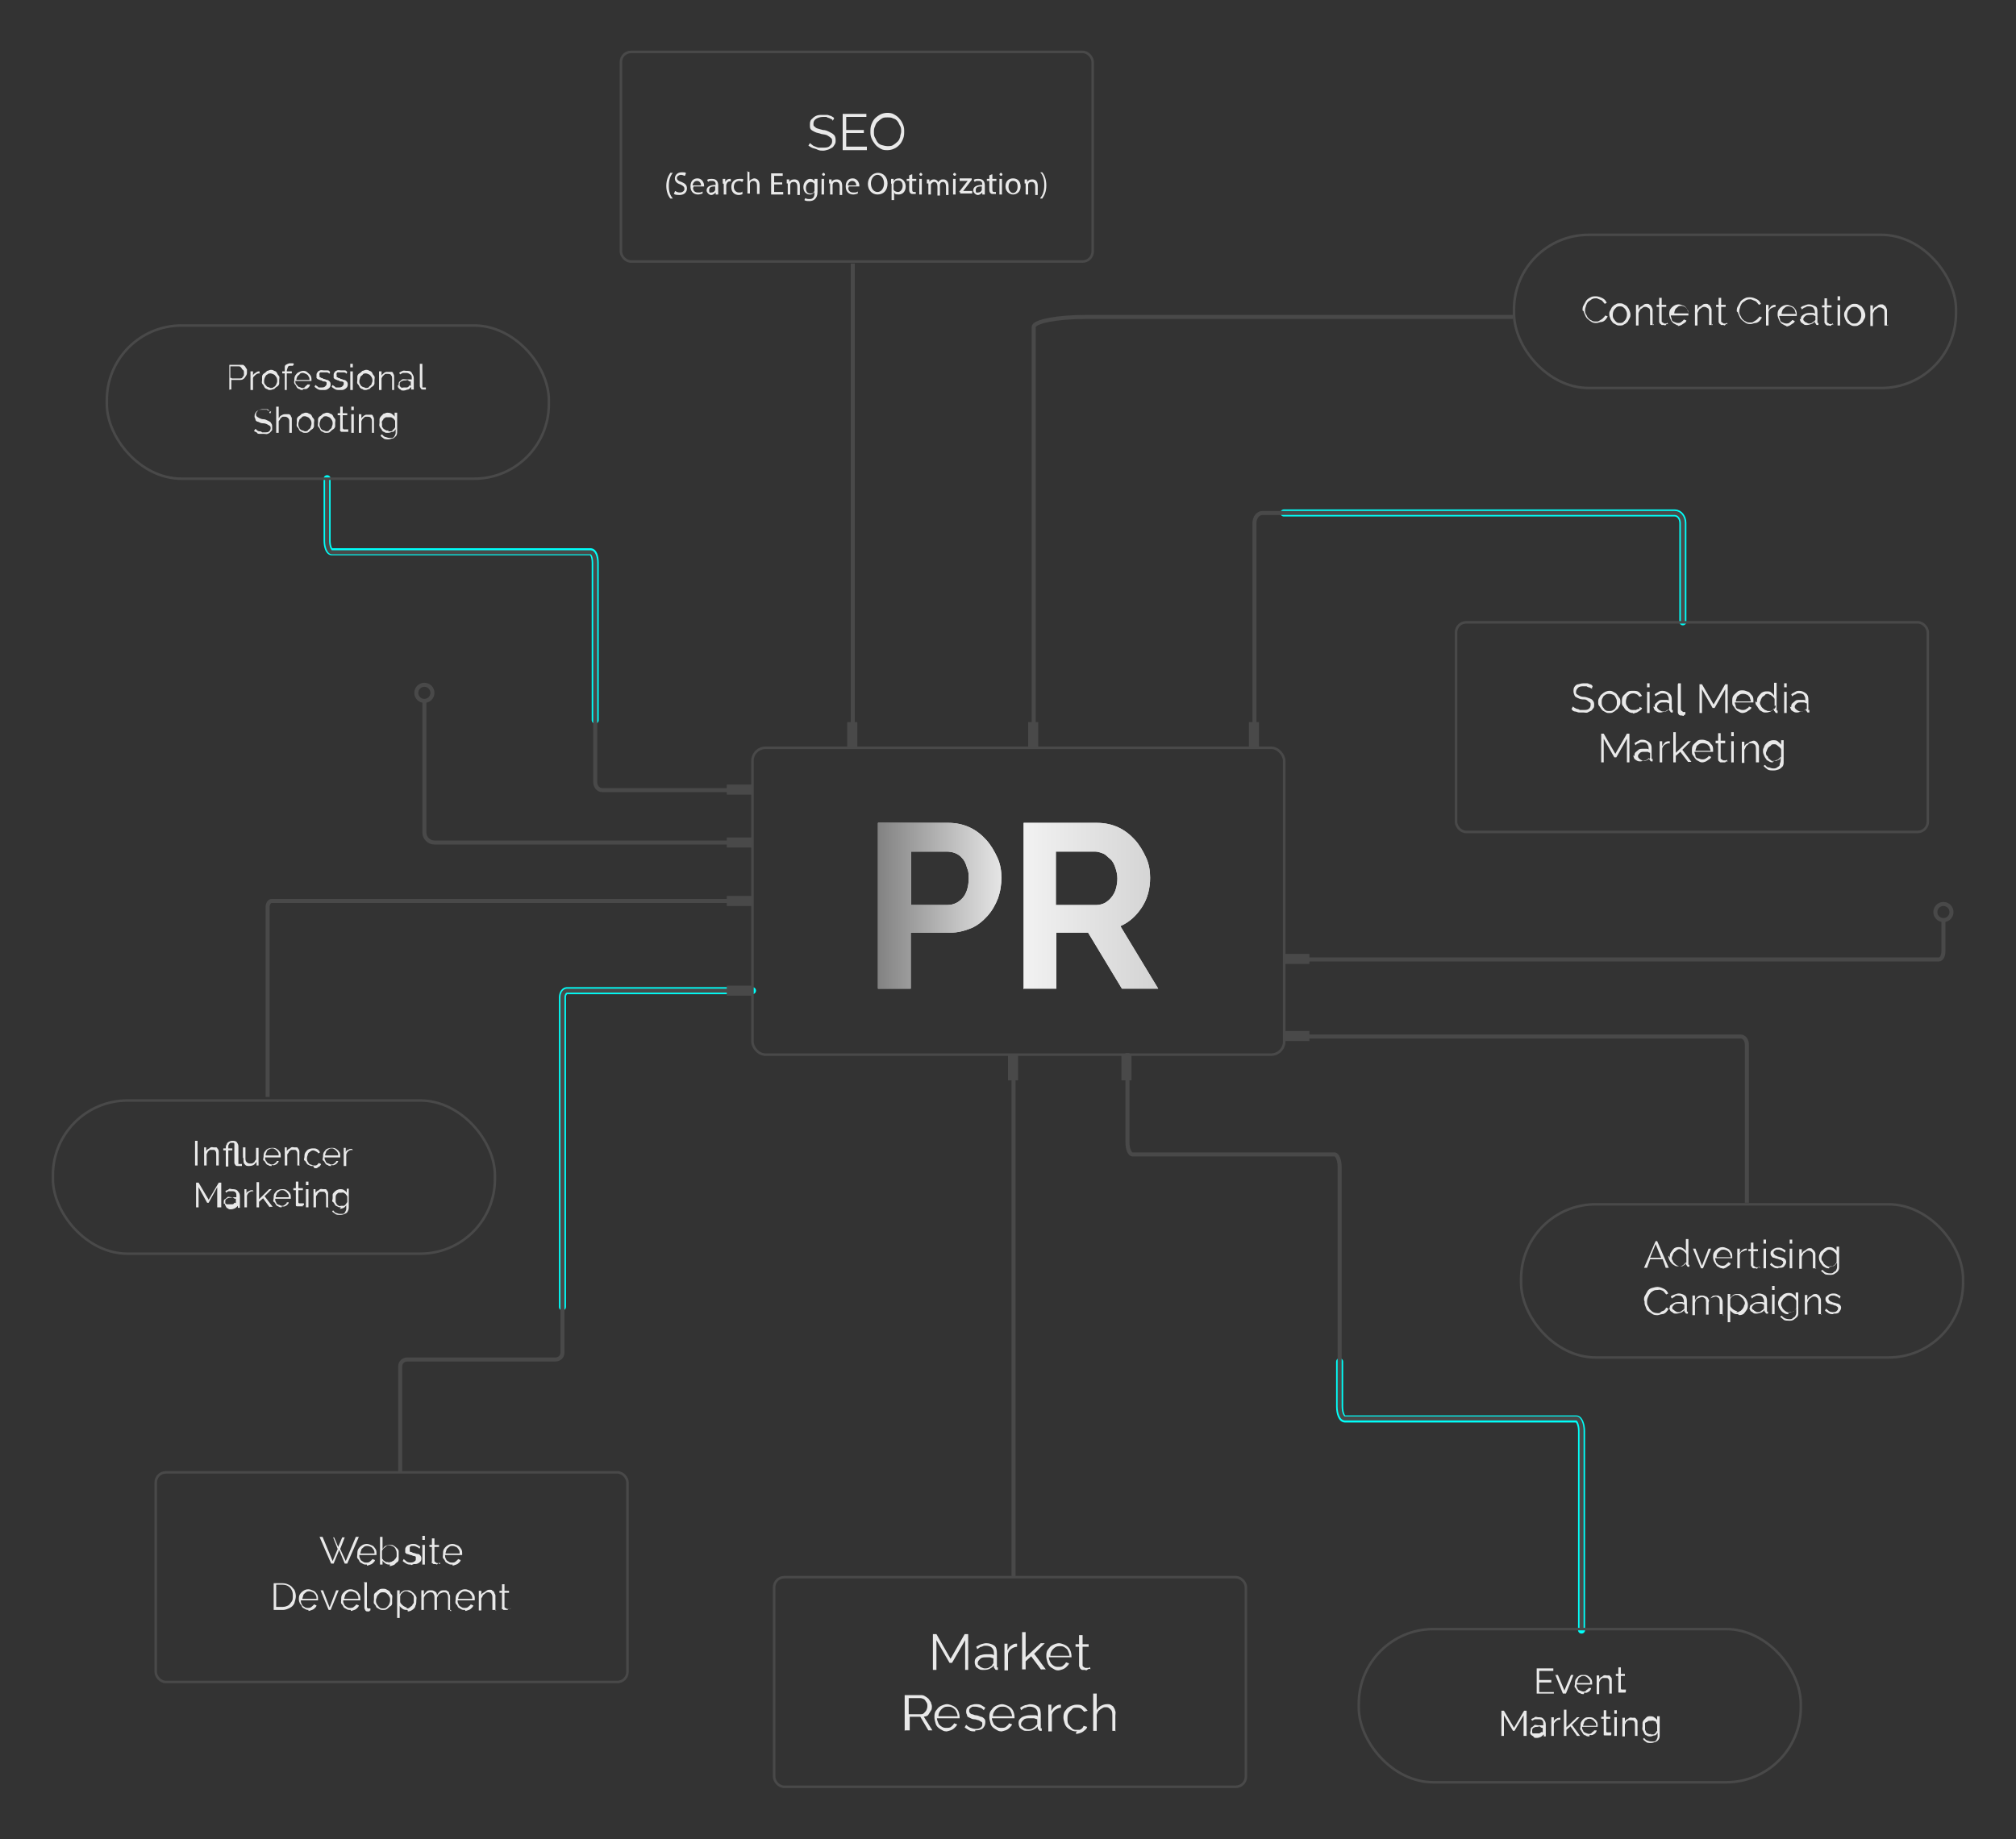 <?xml version="1.0" encoding="UTF-8"?>
<svg version="1.1" viewBox="0 0 400 365" xmlns="http://www.w3.org/2000/svg">
<rect x="0" y="0" width="400" height="365" fill="#333333" stroke="none"/>
<defs>
<style>.cls-1{fill:url(#b)}.cls-2{fill:url(#b)}.cls-3{stroke-width:.5px}.cls-3,.cls-4{stroke:#494949}.cls-3,.cls-4,.cls-5{fill:none;stroke-miterlimit:10}.cls-4{stroke-width:.8px}.cls-6{fill:#e9e9e9}.cls-5{stroke:#000}.cls-7{fill:#494949}.pl_cover_1,.pl_cover_2,.pl_cover_3,.pl_cover_4,.pl_cover_5{fill:none;box-shadow:0 0 .2rem #fff,0 0 .2rem #fff,0 0 2rem #00fff9,0 0 .8rem #00fff9,0 0 2.8rem #00fff9,inset 0 0 1.3rem #00fff9}.pl_cover_1,.pl_cover_3,.pl_cover_4,.pl_cover_5{stroke:url(#a);stroke-width:1.4px;stroke-dasharray:100 500;stroke-linecap:round;animation:7s linear infinite oj;stroke-miterlimit:10}.pl_cover_2{stroke:url(#a);stroke-width:1.4px;stroke-dasharray:100 500;stroke-linecap:round;animation:7s linear infinite oj2;stroke-miterlimit:10}@keyframes oj{0%{stroke-dashoffset:0}100%{stroke-dashoffset:3000}}@keyframes oj2{0%{stroke-dashoffset:3000}100%{stroke-dashoffset:0}}</style>
<linearGradient id="b" x1="174.2" x2="229.8" y1="267.8" y2="267.8" gradientTransform="translate(0 -88)" gradientUnits="userSpaceOnUse">
<stop stop-color="#828282" offset="0"/>
<stop stop-color="#f3f3f3" offset=".5"/>
<stop stop-color="#d3d3d3" offset="1"/>
</linearGradient>
<linearGradient id="a">
<stop stop-color="#00fff9" stop-opacity="100" offset="1"/>
</linearGradient>
</defs>
<path class="cls-6" d="M165.2,23.9c0-.2-.2-.2-.3-.3-.2,0-.3-.2-.5-.2-.2,0-.3-.2-.5-.2h-.6c-.6,0-1.1.2-1.4.4-.3.2-.5.5-.5.9s0,.5.2.6c.2.2.3.3.6.4s.7.2,1.1.3c.5,0,.9.2,1.3.4s.6.3.9.6c.2.2.3.6.3,1s0,.6-.2.9-.3.5-.5.6-.5.3-.8.4-.7.2-1,.2-.7,0-1.1-.2-.6-.2-.9-.3-.6-.3-.9-.5l.3-.5c.2.2.3.2.5.4s.4.2.6.3.5.2.7.2h.8c.5,0,1,0,1.3-.3s.5-.5.5-.9,0-.5-.2-.7-.4-.3-.7-.5-.7-.2-1.2-.3c-.5-.2-.9-.2-1.3-.4s-.6-.3-.8-.5-.2-.5-.2-.9,0-.8.3-1.1.5-.5.9-.7.9-.2,1.3-.2h.9c.3,0,.5.2.8.2.2.2.5.2.6.5l-.3.5h0Z"/>
<path class="cls-6" d="M172,29.2v.6h-4.8v-7.2h4.7v.6h-4v2.6h3.5v.6h-3.5v2.7h4.1Z"/>
<path class="cls-6" d="M176.1,29.8c-.5,0-.9,0-1.4-.3s-.8-.5-1.1-.9-.5-.7-.7-1.2-.2-.9-.2-1.3,0-.9.2-1.4.4-.9.7-1.2.7-.6,1.1-.8.9-.3,1.3-.3.9,0,1.4.3.8.5,1.1.9c.3.3.5.7.7,1.2s.2.9.2,1.3,0,.9-.2,1.4-.4.9-.7,1.2-.6.6-1.1.8c-.4.2-.9.3-1.3.3h0ZM173.4,26.2c0,.4,0,.8.2,1.1s.3.7.5.9c.2.3.5.5.9.6s.7.2,1.1.2.8,0,1.1-.2.6-.4.9-.7.4-.6.5-.9c0-.4.2-.7.2-1.1s0-.8-.2-1.1-.3-.7-.5-.9c-.2-.3-.5-.5-.9-.6-.3-.2-.7-.2-1.1-.2s-.8,0-1.1.2-.6.4-.9.7-.4.6-.5.9c-.2.4-.2.7-.2,1.1Z"/>
<path class="cls-6" d="M133.5,34.3c-.5.6-.8,1.4-.8,2.6s.3,1.9.8,2.5h-.5c-.4-.5-.8-1.3-.8-2.5s.4-2,.8-2.6h.5Z"/>
<path class="cls-6" d="M134,37.9c.2.2.6.3.9.3.5,0,.9-.3.9-.7s-.2-.6-.8-.9c-.7-.2-1.1-.6-1.1-1.2s.5-1.2,1.3-1.2.8,0,.9.2l-.2.5c-.2,0-.4-.2-.8-.2s-.8.3-.8.6.2.6.9.8c.7.3,1.1.6,1.1,1.3s-.5,1.3-1.5,1.3-.9-.2-1.1-.2l.2-.5h0Z"/>
<path class="cls-6" d="M137.5,37.2c0,.8.5,1,1,1s.6,0,.9-.2v.4c0,0-.5.2-.9.2-.9,0-1.5-.6-1.5-1.6s.5-1.6,1.4-1.6,1.3.9,1.3,1.4,0,.2,0,.2h-2.1v.2ZM139.1,36.8c0-.3-.2-.9-.8-.9s-.8.5-.9.9h1.6Z"/>
<path class="cls-6" d="M142,38.6v-.4h0c-.2.2-.5.5-.9.5s-.9-.5-.9-.9c0-.7.6-1.1,1.8-1.1h0c0-.3,0-.8-.7-.8s-.5,0-.8.2l-.2-.4c.2-.2.6-.2,1-.2.9,0,1.2.6,1.2,1.3v1.8h-.5ZM142,37c-.6,0-1.3,0-1.3.7s.2.5.5.5.6-.2.7-.5v-.7h0Z"/>
<path class="cls-6" d="M143.4,36.4v-.9h.5v.6h0c.2-.4.5-.6.9-.6s0,0,.2,0v.5h-.2c-.4,0-.6.3-.7.7v1.9h-.5v-2.1h0Z"/>
<path class="cls-6" d="M147.5,38.5c-.2,0-.5.2-.9.2-.9,0-1.5-.6-1.5-1.6s.6-1.6,1.6-1.6.6,0,.8.2l-.2.4c-.2,0-.3-.2-.6-.2-.7,0-1.1.5-1.1,1.2s.5,1.1,1,1.1.5,0,.7-.2v.5Z"/>
<path class="cls-6" d="M148.2,34.1h.5v1.9h0c0-.2.2-.3.4-.4s.4-.2.5-.2c.4,0,1.1.2,1.1,1.3v1.8h-.5v-1.7c0-.5-.2-.9-.7-.9s-.6.2-.7.5v2h-.5v-4.5h0Z"/>
<path class="cls-6" d="M155.2,36.6h-1.6v1.5h1.8v.5h-2.4v-4.2h2.3v.5h-1.7v1.3h1.6v.5Z"/>
<path class="cls-6" d="M156.1,36.4v-.8h.5v.5h0c.2-.3.5-.5,1-.5s1.1.2,1.1,1.3v1.8h-.5v-1.7c0-.5-.2-.9-.7-.9s-.6.2-.7.5v2h-.5v-2.2h0Z"/>
<path class="cls-6" d="M162.2,35.5v2.6c0,.7-.2,1.1-.5,1.4-.3.3-.7.4-1.1.4s-.8,0-1-.2l.2-.4c.2.2.5.2.9.2.5,0,.9-.3.9-1.1v-.3h0c-.2.3-.5.5-.9.5-.8,0-1.3-.6-1.3-1.5s.7-1.6,1.3-1.6.8.3.9.5h0v-.5h.5ZM161.6,36.8v-.2c0-.3-.4-.5-.8-.5s-.9.5-.9,1.2.3,1.1.9,1.1.6-.2.8-.5v-.9h0Z"/>
<path class="cls-6" d="M163.7,34.6c0,.2-.2.3-.3.3s-.3-.2-.3-.3.2-.3.3-.3.3.2.3.3ZM163,38.6v-3.1h.5v3.1h-.5Z"/>
<path class="cls-6" d="M164.5,36.4v-.8h.5v.5h0c.2-.3.5-.5,1-.5s1.1.2,1.1,1.3v1.8h-.5v-1.7c0-.5-.2-.9-.7-.9s-.6.2-.7.5v2h-.5v-2.2h0Z"/>
<path class="cls-6" d="M168.3,37.2c0,.8.5,1,1,1s.6,0,.9-.2v.4c0,0-.5.2-.9.2-.9,0-1.5-.6-1.5-1.6s.5-1.6,1.4-1.6,1.3.9,1.3,1.4,0,.2,0,.2h-2.1v.2ZM169.9,36.8c0-.3-.2-.9-.8-.9s-.8.5-.9.9h1.6Z"/>
<path class="cls-6" d="M176.1,36.4c0,1.5-.9,2.2-2,2.2s-1.9-.9-1.9-2.1.9-2.2,2-2.2,1.9.9,1.9,2.1ZM172.8,36.4c0,.9.5,1.7,1.3,1.7s1.3-.8,1.3-1.7-.5-1.7-1.3-1.7-1.3.9-1.3,1.7Z"/>
<path class="cls-6" d="M176.8,36.5v-1h.5v.5h0c.2-.4.5-.6,1.1-.6s1.3.6,1.3,1.6-.6,1.6-1.4,1.6-.8-.2-.9-.5h0v1.6h-.5v-3.3h0ZM177.3,37.3v.2c0,.4.5.6.9.6s.9-.5.9-1.2-.3-1.1-.9-1.1-.7.2-.9.7v.8h0Z"/>
<path class="cls-6" d="M181,34.6v.9h.8v.4h-.8v1.6c0,.4,0,.6.4.6h.3v.4h-.5c-.2,0-.5,0-.6-.2-.2-.2-.2-.5-.2-.8v-1.6h-.5v-.4h.5v-.7l.5-.2h0Z"/>
<path class="cls-6" d="M183,34.6c0,.2-.2.3-.3.3s-.3-.2-.3-.3.2-.3.3-.3.3.2.3.3ZM182.4,38.6v-3.1h.5v3.1h-.5Z"/>
<path class="cls-6" d="M183.9,36.4v-.8h.5v.5h0c.2-.3.5-.5.9-.5s.7.2.9.6h0c0-.2.2-.3.3-.4.2-.2.4-.2.7-.2s1,.2,1,1.3v1.8h-.5v-1.7c0-.5-.2-.9-.6-.9s-.5.2-.6.5v2.2h-.5v-1.8c0-.5-.2-.9-.6-.9s-.6.3-.7.5v2h-.5v-2.2h0Z"/>
<path class="cls-6" d="M189.7,34.6c0,.2-.2.3-.3.3s-.3-.2-.3-.3.2-.3.3-.3.3.2.3.3ZM189.1,38.6v-3.1h.5v3.1h-.5Z"/>
<path class="cls-6" d="M190.2,38.2l1.4-1.8c.2-.2.2-.3.4-.5h-1.6v-.5h2.4v.3l-1.3,1.7c-.2.2-.2.3-.4.5h1.8v.5h-2.4v-.3h-.2Z"/>
<path class="cls-6" d="M194.9,38.6v-.4h0c-.2.2-.5.5-.9.5s-.9-.5-.9-.9c0-.7.6-1.1,1.8-1.1h0c0-.3,0-.8-.7-.8s-.5,0-.8.2l-.2-.4c.2-.2.6-.2,1-.2.9,0,1.2.6,1.2,1.3v1.8h-.5ZM194.9,37c-.6,0-1.3,0-1.3.7s.2.5.5.5.6-.2.7-.5v-.7h0Z"/>
<path class="cls-6" d="M196.9,34.6v.9h.8v.4h-.8v1.6c0,.4,0,.6.4.6h.3v.4h-.5c-.2,0-.5,0-.6-.2-.2-.2-.2-.5-.2-.8v-1.6h-.5v-.4h.5v-.7l.5-.2h0Z"/>
<path class="cls-6" d="M198.9,34.6c0,.2-.2.3-.3.3s-.3-.2-.3-.3.2-.3.3-.3.3.2.3.3ZM198.3,38.6v-3.1h.5v3.1h-.5Z"/>
<path class="cls-6" d="M202.5,37c0,1.1-.8,1.6-1.5,1.6s-1.5-.6-1.5-1.6.6-1.6,1.5-1.6,1.5.6,1.5,1.6ZM200.1,37.1c0,.6.4,1.2.9,1.2s.9-.5.9-1.2-.2-1.2-.9-1.2-.9.6-.9,1.2Z"/>
<path class="cls-6" d="M203.3,36.4v-.8h.5v.5h0c.2-.3.5-.5,1-.5s1.1.2,1.1,1.3v1.8h-.5v-1.7c0-.5-.2-.9-.7-.9s-.6.2-.7.5v2h-.5v-2.2h0Z"/>
<path class="cls-6" d="M206.4,39.3c.5-.6.8-1.4.8-2.6s-.3-2-.8-2.5h.4c.4.5.8,1.3.8,2.6s-.4,2-.8,2.6h-.4Z"/>
<path class="cls-6" d="M38.7,231.3v-4.9h.5v4.9h-.5Z"/>
<path class="cls-6" d="M43.4,231.3h-.5v-2c0-.4,0-.8-.2-.9,0-.2-.3-.2-.5-.2s-.4,0-.5,0-.3.2-.5.4c0,.2-.2.3-.2.5v2.2h-.5v-3.6h.4v.8c0-.2.2-.3.4-.5.2,0,.3-.2.5-.3s.4,0,.6,0,.4,0,.5,0c.2,0,.2.2.3.3,0,0,.2.2.2.5v2.7h0Z"/>
<path class="cls-6" d="M47.2,231.4c-.2,0-.4,0-.5-.2s-.2-.2-.2-.5v-3.7c0,0,0-.2-.2-.2s-.2,0-.4,0-.3,0-.4.2-.2.2-.2.4,0,.3,0,.5h0c0,0,.8,0,.8,0v.4h-.8v3.2h-.5v-3.2h-.5v-.4h.5c0-.4,0-.6.2-.8,0-.2.2-.4.4-.5s.4-.2.7-.2.7,0,.9.3.3.5.3.8v3.2c0,.2,0,.2,0,.3,0,0,0,0,.2,0h.5v.4c0,0,0,0,0,0h-.9Z"/>
<path class="cls-6" d="M48.2,229.8v-2.1h.5v2c0,.4,0,.7.2.9s.4.3.6.3.4,0,.5,0,.3-.2.5-.3c0-.2.2-.3.3-.5v-2.3h.5v3.1h0v.4h-.2c0,0-.2,0-.2,0s0-.2,0-.2v-.5c-.2.2-.4.5-.6.6s-.5.2-.9.2-.6,0-.9-.4c-.2-.2-.2-.6-.2-1.2h0Z"/>
<path class="cls-6" d="M53.9,231.4c-.2,0-.5,0-.7-.2-.2,0-.4-.2-.5-.4s-.2-.4-.4-.5,0-.5,0-.8,0-.6.2-.9.4-.5.6-.6.5-.2.9-.2.6,0,.9.2.5.4.6.6c.2.2.2.5.2.9h0v.2h-3.1c0,.2,0,.5.2.7s.2.4.5.5.4.2.6.2.4,0,.6-.2.4-.2.4-.5h.4c0,.2-.2.4-.3.5-.2.2-.3.2-.5.3s-.4,0-.6,0h0ZM52.6,229.3h2.7c0-.2,0-.5-.2-.7s-.2-.3-.5-.5-.4-.2-.6-.2-.4,0-.6.2c-.2,0-.4.2-.5.5s-.2.4-.2.7h0Z"/>
<path class="cls-6" d="M59.5,231.3h-.5v-2c0-.4,0-.8-.2-.9,0-.2-.3-.2-.5-.2s-.4,0-.5,0-.3.2-.5.4c0,.2-.2.3-.3.5v2.2h-.5v-3.6h.4v.8c0-.2.2-.3.4-.5.2,0,.3-.2.5-.3s.4,0,.6,0,.4,0,.5,0c.2,0,.2.2.3.3,0,0,.2.2.2.5v2.7s0,0,0,0Z"/>
<path class="cls-6" d="M62,231.4c-.2,0-.5,0-.7-.2-.2,0-.4-.2-.5-.4s-.2-.4-.4-.5,0-.5,0-.7,0-.6.2-.9.4-.5.6-.6.5-.2.9-.2.6,0,.9.2.4.4.5.6l-.4.2c0-.2-.2-.3-.4-.4s-.4-.2-.5-.2-.4,0-.6.2-.4.2-.5.5c0,.2-.2.5-.2.8s0,.5.2.8.2.4.5.5c.2,0,.4.2.6.2h.4c0,0,.2,0,.4-.2,0,0,.2-.2.2-.3l.5.2c0,.2-.2.3-.3.5-.2,0-.3.2-.5.3s-.4,0-.6,0h0v-.2l-.2-.2Z"/>
<path class="cls-6" d="M65.7,231.4c-.2,0-.5,0-.7-.2-.2,0-.4-.2-.5-.4s-.2-.4-.4-.5,0-.5,0-.8,0-.6.2-.9.4-.5.6-.6.5-.2.9-.2.6,0,.9.2.5.4.6.6c.2.2.2.5.2.9h0v.2h-3.1c0,.2,0,.5.2.7,0,.2.2.4.5.5.2,0,.4.2.6.2s.4,0,.6-.2.4-.2.4-.5h.4c0,.2-.2.4-.3.5-.2.2-.3.2-.5.3s-.4,0-.6,0h0ZM64.4,229.3h2.7c0-.2,0-.5-.2-.7s-.2-.3-.5-.5-.4-.2-.6-.2-.4,0-.6.2-.4.2-.5.5c0,.2-.2.4-.2.7h0Z"/>
<path class="cls-6" d="M70,228.2c-.3,0-.5,0-.8.2s-.4.4-.5.7v2.3h-.5v-3.6h.4v.9c0-.2.2-.5.5-.5.2-.2.4-.2.6-.2h.2v.4h0Z"/>
<path class="cls-6" d="M43.1,239.6v-4l-1.7,3.1h-.3l-1.7-3.1v4h-.5v-4.9h.5l2,3.4,2-3.4h.5v4.9h-.6Z"/>
<path class="cls-6" d="M44.4,238.5c0-.2,0-.4.2-.5s.3-.2.5-.4.5,0,.8,0h.5c.2,0,.4,0,.5,0v-.3c0-.3,0-.5-.2-.7s-.4-.2-.8-.2-.4,0-.5,0c-.2,0-.4.2-.5.3l-.2-.3c.2-.2.5-.2.7-.4s.4,0,.7,0,.8,0,1.1.4.4.5.4,1.1v1.8h0v.4h-.2c0,0-.2,0-.2,0s0-.2,0-.2v-.2c-.2.2-.4.4-.6.5s-.5.2-.8.2-.4,0-.6-.2c-.2,0-.3-.2-.4-.4s-.2-.4-.2-.5h0-.2ZM46.8,238.8s0,0,0-.2v-.7c-.2,0-.3,0-.5-.2s-.3,0-.5,0-.5,0-.8.2-.3.3-.3.5,0,.2,0,.4c0,0,.2.2.3.2s.2,0,.5,0,.4,0,.6,0,.4-.2.4-.3h.2Z"/>
<path class="cls-6" d="M50.3,236.4c-.3,0-.5,0-.8.2s-.4.4-.5.7v2.3h-.5v-3.6h.4v.9c0-.2.2-.5.5-.5.2-.2.4-.2.6-.2h.2v.4h0Z"/>
<path class="cls-6" d="M53.5,239.6l-1.3-1.8-.8.7v1.1h-.5v-5h.5v3.4l2-2h.5l-1.4,1.4,1.6,2.1h-.6Z"/>
<path class="cls-6" d="M55.9,239.6c-.2,0-.5,0-.7-.2-.2,0-.4-.2-.5-.4s-.2-.4-.4-.5,0-.5,0-.8,0-.6.2-.9.4-.5.6-.6.5-.2.9-.2.6,0,.9.2.5.4.6.6c.2.2.2.5.2.9h0v.2h-3.1c0,.2,0,.5.2.7,0,.2.2.4.5.5.2,0,.4.2.6.2s.4,0,.6-.2.4-.2.4-.5h.4c0,.2-.2.4-.3.5-.2.2-.3.2-.5.3s-.4,0-.6,0h0ZM54.6,237.6h2.7c0-.2,0-.5-.2-.7s-.2-.3-.5-.5-.4-.2-.6-.2-.4,0-.6.2-.4.2-.5.5c0,.2-.2.4-.2.7h0Z"/>
<path class="cls-6" d="m60.1 239.4h-0.2-0.2s-0.2 0-0.4 0h-0.4s-0.2 0-0.2-0.2 0-0.2 0-0.4v-2.6h-0.5v-0.4h0.5v-1.3h0.5v1.3h0.9v0.4h-0.9v2.4s0 0.2 0.2 0.2 0.2 0 0.3 0h0.4 0.2v0.4h-0.2z"/>
<path class="cls-6" d="M60.7,235.2v-.7h.5v.7h-.5ZM60.7,239.6v-3.6h.5v3.6h-.5Z"/>
<path class="cls-6" d="M65.2,239.6h-.5v-2c0-.4,0-.8-.2-.9,0-.2-.3-.2-.5-.2s-.4,0-.5,0-.3.2-.5.4c0,.2-.2.3-.3.5v2.2h-.5v-3.6h.4v.8c0-.2.2-.3.4-.5.2,0,.3-.2.5-.3s.4,0,.6,0,.4,0,.5,0c.2,0,.2.2.3.3,0,0,.2.2.2.5v2.7s0,0,0,0Z"/>
<path class="cls-6" d="M67.6,239.6c-.2,0-.5,0-.7-.2-.2,0-.4-.2-.5-.4s-.2-.4-.4-.5,0-.4,0-.7,0-.5,0-.7.2-.4.3-.5.3-.3.5-.4.4-.2.7-.2.5,0,.8.2.4.3.5.5v-.8h.4v3.6c0,.3,0,.5-.2.9s-.4.4-.6.5-.5.2-.9.2-.8,0-1-.2-.5-.3-.6-.5l.2-.2c.2.2.3.4.5.5.2,0,.5.2.8.2s.4,0,.6,0,.4-.2.5-.4.2-.4.2-.6v-.7c-.2.2-.3.4-.5.5s-.5.2-.8.2h0l.2-.2ZM67.7,239.3h.4c.2,0,.2,0,.4-.2s.2-.2.2-.2,0-.2.2-.3v-1.1c0-.2-.2-.3-.3-.5,0,0-.2-.2-.4-.3s-.3,0-.5,0-.4,0-.5,0-.3.2-.4.3-.2.3-.2.5,0,.3,0,.5,0,.4,0,.5c0,.2.2.3.2.5,0,0,.2.2.4.3s.3,0,.5,0h0Z"/>
<path class="cls-6" d="M65.8,305.1h.5l.8,1.9.8-1.9h.5l-.9,2.3,1.1,2.4,2-4.8h.6l-2.3,5.3h-.5l-1.1-2.7-1.1,2.7h-.5l-2.3-5.3h.6l2,4.8,1-2.4-.9-2.3h-.3Z"/>
<path class="cls-6" d="M72.7,310.5c-.3,0-.5,0-.8-.2s-.5-.2-.6-.5-.3-.4-.4-.6,0-.5,0-.8,0-.7.2-1,.4-.5.7-.7.6-.3,1-.3.7.2,1,.3.5.4.7.7c.2.3.2.6.2,1v.2h-3.4c0,.3,0,.5.2.8,0,.2.3.4.5.5.2.2.5.2.7.2s.5,0,.7-.2.4-.3.5-.5l.5.2c0,.2-.2.4-.3.5-.2.2-.3.3-.6.4s-.5.2-.7.2h0v-.2ZM71.3,308.3h3c0-.3,0-.5-.2-.8s-.3-.4-.5-.5-.5-.2-.7-.2-.5,0-.7.2-.4.3-.5.5c0,.2-.2.5-.2.8h0Z"/>
<path class="cls-6" d="M77.4,310.5c-.3,0-.6,0-.9-.2s-.5-.4-.6-.6v.8h-.5v-5.5h.5v2.4c.2-.3.4-.5.6-.6s.5-.2.9-.2.5,0,.8.2.4.3.6.5.3.4.3.6,0,.5,0,.8,0,.5,0,.8-.2.5-.4.6-.3.4-.6.5-.5.2-.8.2h0ZM77.3,310c.2,0,.4,0,.6-.2.2,0,.3-.2.5-.4s.2-.3.3-.5c0-.2,0-.4,0-.6s0-.5-.2-.8c0-.2-.3-.5-.5-.6s-.5-.2-.8-.2-.4,0-.6.2-.3.2-.5.4-.2.3-.3.5v1.3c0,.2,0,.3.2.4,0,.2.2.2.3.3,0,0,.2.2.4.2h.4v.2Z"/>
<path class="cls-6" d="M81.5,310.5c-.3,0-.6,0-.9-.2s-.5-.3-.7-.5l.2-.4c.2.2.5.4.6.5s.5.2.7.2.5,0,.8-.2.3-.3.3-.5,0-.3,0-.4-.2-.2-.4-.2c-.2,0-.4-.2-.6-.2s-.5-.2-.7-.2c-.2,0-.3-.2-.4-.3,0-.2,0-.3,0-.5s0-.5.2-.6c0-.2.3-.3.5-.4s.5-.2.8-.2.6,0,.9.2.4.2.6.4l-.2.4c0-.2-.3-.3-.5-.4s-.4-.2-.6-.2h-.5c0,0-.2.2-.3.2,0,.2,0,.2,0,.4s0,.2,0,.4.2.2.3.2.3.2.5.2.5.2.8.2.4.2.5.3.2.3.2.5c0,.4,0,.6-.4.9s-.6.3-1.1.3h0l-.5.2Z"/>
<path class="cls-6" d="M83.8,305.6v-.8h.5v.8h-.5ZM83.8,310.5v-3.9h.5v3.9h-.5Z"/>
<path class="cls-6" d="M87.3,310.2h-.2c0,0-.2,0-.3.2s-.2,0-.4,0h-.4c0,0-.2-.2-.3-.2s0-.2,0-.4v-2.8h-.5v-.4h.5v-1.3h.5v1.3h.9v.4h-.9v2.7c0,.2,0,.2.2.3,0,0,.2.2.3.2h.4c0,0,.2,0,.2-.2v.4h0-.2v-.2Z"/>
<path class="cls-6" d="M89.7,310.5c-.3,0-.5,0-.8-.2s-.5-.2-.6-.5-.3-.4-.4-.6,0-.5,0-.8,0-.7.2-1,.4-.5.7-.7.6-.3,1-.3.7.2,1,.3.5.4.7.7c.2.3.2.6.2,1v.2h-3.4c0,.3,0,.5.2.8,0,.2.3.4.5.5.2.2.5.2.7.2s.5,0,.7-.2.4-.3.5-.5l.5.2c0,.2-.2.4-.3.5-.2.2-.3.3-.6.4s-.5.2-.7.2h0v-.2ZM88.2,308.3h3c0-.3,0-.5-.2-.8s-.3-.4-.5-.5-.5-.2-.7-.2-.5,0-.7.2-.4.3-.5.5c0,.2-.2.5-.2.8h0Z"/>
<path class="cls-6" d="M54.3,319.5v-5.3h1.8c.6,0,1,.2,1.4.4s.6.6.9.9c.2.4.3.9.3,1.3s-.2,1-.3,1.4c-.2.4-.5.7-.9.9s-.9.4-1.3.4h-1.9ZM58.1,316.8c0-.4,0-.8-.2-1.2s-.4-.6-.7-.8-.7-.3-1.1-.3h-1.3v4.4h1.3c.5,0,.9-.2,1.1-.3s.5-.5.7-.8.2-.7.2-1.1h0Z"/>
<path class="cls-6" d="M61.3,319.5c-.3,0-.5,0-.8-.2s-.5-.2-.6-.5-.3-.4-.4-.6-.2-.5-.2-.8,0-.7.2-1c.2-.3.4-.5.7-.7s.6-.3,1-.3.7.2,1,.3.5.4.7.7c.2.3.2.6.2,1v.2h-3.4c0,.3,0,.5.2.8,0,.2.3.4.5.5.2.2.5.2.7.2s.5,0,.7-.2.4-.3.5-.5l.5.2c0,.2-.2.4-.3.5-.2.2-.3.3-.6.4s-.5.2-.7.2h0v-.2ZM59.8,317.3h3c0-.3,0-.5-.2-.8s-.3-.4-.5-.5-.5-.2-.7-.2-.5,0-.7.2-.4.3-.5.5c0,.2-.2.5-.2.8h0Z"/>
<path class="cls-6" d="m65.2 319.5-1.6-3.9h0.5l1.3 3.4 1.3-3.4h0.5l-1.6 3.9h-0.6z"/>
<path class="cls-6" d="M69.5,319.5c-.3,0-.5,0-.8-.2s-.5-.2-.6-.5-.3-.4-.4-.6,0-.5,0-.8,0-.7.2-1,.4-.5.7-.7.6-.3,1-.3.7.2,1,.3.5.4.7.7c.2.3.2.6.2,1v.2h-3.4c0,.3,0,.5.2.8,0,.2.3.4.5.5.2.2.5.2.7.2s.5,0,.7-.2.4-.3.5-.5l.5.2c0,.2-.2.4-.3.5-.2.2-.3.3-.6.4s-.5.2-.7.2h0v-.2ZM68.1,317.3h3c0-.3,0-.5-.2-.8s-.3-.4-.5-.5-.5-.2-.7-.2-.5,0-.7.2-.4.3-.5.5c0,.2-.2.5-.2.8h0Z"/>
<path class="cls-6" d="M72.3,314h.5v4.6c0,.2,0,.4,0,.4s.2.2.2.2h.5v.4s-.2,0-.2.2h-.3c-.2,0-.4,0-.5-.2s-.2-.3-.2-.6v-4.9h-.2Z"/>
<path class="cls-6" d="M76,319.5c-.3,0-.5,0-.8-.2s-.5-.2-.6-.5-.3-.4-.4-.6,0-.5,0-.8,0-.5,0-.8.2-.5.4-.6c.2-.2.4-.4.6-.5.2-.2.5-.2.8-.2s.5,0,.8.2.5.2.6.5.3.4.4.6,0,.5,0,.8,0,.5,0,.8-.2.5-.4.6-.4.4-.6.5c-.2.2-.5.2-.8.2ZM74.6,317.6c0,.3,0,.5.2.8s.3.4.5.6c.2.2.5.2.7.2s.5,0,.7-.2.4-.4.5-.6.2-.5.2-.8,0-.6-.2-.8c0-.2-.3-.4-.5-.6s-.5-.2-.7-.2-.5,0-.7.2-.4.4-.5.6c0,.2-.2.5-.2.8h0Z"/>
<path class="cls-6" d="M80.8,319.5c-.3,0-.6,0-.9-.2s-.5-.4-.6-.6v2.4h-.5v-5.5h.5v.8c.2-.2.3-.5.6-.6.2-.2.5-.2.9-.2s.5,0,.8.2.4.3.6.5.3.4.4.6,0,.5,0,.8,0,.7-.2,1c0,.3-.3.6-.6.8s-.6.3-.9.3h0v-.2ZM80.7,319.2c.2,0,.4,0,.6-.2s.3-.2.5-.4c0-.2.2-.3.3-.5,0-.2,0-.4,0-.6s0-.4,0-.6-.2-.4-.3-.5c0-.2-.3-.2-.5-.4-.2,0-.3-.2-.6-.2h-.4c0,0-.3.2-.4.2,0,.2-.2.2-.3.3s0,.2-.2.4v1.2c0,.2.2.4.3.5s.3.3.5.4.3.2.5.2h0v.2Z"/>
<path class="cls-6" d="M89.4,319.5h-.5v-2.2c0-.5,0-.8-.2-1,0-.2-.3-.3-.6-.3s-.6.2-.9.3c-.2.2-.4.5-.5.8v2.4h-.5v-2.2c0-.5,0-.8-.2-1,0-.2-.3-.3-.6-.3s-.5.2-.8.3c-.2.2-.4.5-.5.8v2.4h-.5v-3.9h.5v.9c.2-.3.4-.5.6-.7.2-.2.5-.2.9-.2s.6.2.8.3.3.4.3.7c.2-.4.4-.6.6-.8s.5-.2.9-.2.4,0,.6.2c.2,0,.3.2.3.4,0,.2.2.3.2.5v3h.3Z"/>
<path class="cls-6" d="M92.2,319.5c-.3,0-.5,0-.8-.2s-.5-.2-.6-.5-.3-.4-.4-.6,0-.5,0-.8,0-.7.2-1,.4-.5.7-.7.6-.3,1-.3.7.2,1,.3.5.4.7.7c.2.3.2.6.2,1v.2h-3.4c0,.3,0,.5.2.8,0,.2.3.4.5.5.2.2.5.2.7.2s.5,0,.7-.2.4-.3.5-.5l.5.2c0,.2-.2.4-.3.5-.2.2-.3.3-.6.4s-.5.2-.7.2h0v-.2ZM90.7,317.3h3c0-.3,0-.5-.2-.8s-.3-.4-.5-.5-.5-.2-.7-.2-.5,0-.7.2-.4.3-.5.5c0,.2-.2.5-.2.8h0Z"/>
<path class="cls-6" d="M98.2,319.5h-.5v-2.2c0-.5,0-.8-.2-1,0-.2-.4-.3-.6-.3s-.4,0-.6.2-.3.2-.5.4c0,.2-.2.4-.3.6v2.4h-.5v-3.9h.5v.9c0-.2.2-.4.4-.5s.3-.2.6-.4.4-.2.7-.2.4,0,.5.2c.2,0,.3.2.4.4,0,.2.2.3.2.5v3h.2Z"/>
<path class="cls-6" d="M101.2,319.3h-.2s-.2,0-.3.2h-.8c0,0-.2-.2-.3-.2s0-.2,0-.4v-2.8h-.5v-.4h.5v-1.3h.5v1.3h.9v.4h-.9v2.7c0,.2,0,.2.2.3s.2.2.4.2h.4c0,0,.2,0,.2-.2v.4h0,0v-.2Z"/>
<path class="cls-6" d="M45.5,77.4v-5h2.1c.2,0,.5,0,.6,0s.3.2.5.4c0,.2.2.3.3.5,0,.2,0,.4,0,.5,0,.3,0,.5-.2.8s-.3.5-.5.6c-.2.2-.5.2-.8.2h-1.6v1.9h-.5ZM46,75.1h1.6c.2,0,.4,0,.5-.2s.3-.3.3-.5c0-.2,0-.4,0-.5s0-.4-.2-.5-.2-.3-.4-.5-.3-.2-.5-.2h-1.6v2.3h.2Z"/>
<path class="cls-6" d="M51.6,74.1c-.3,0-.6,0-.9.3s-.5.4-.5.7v2.3h-.5v-3.7h.5v.9c0-.3.3-.5.5-.6.2-.2.5-.3.6-.3h.2v.5h0Z"/>
<path class="cls-6" d="M53.7,77.4c-.3,0-.5,0-.7-.2-.2,0-.5-.2-.6-.5s-.3-.4-.4-.6,0-.5,0-.7,0-.5,0-.7.2-.5.4-.6.4-.3.6-.5c.2,0,.5-.2.7-.2s.5,0,.7.2c.2,0,.5.2.6.5s.3.4.4.6,0,.5,0,.7,0,.5,0,.7-.2.5-.4.6-.4.3-.6.5c-.2,0-.5.2-.8.2h0ZM52.4,75.6c0,.3,0,.5.2.7s.3.4.5.5c.2,0,.5.2.6.2s.5,0,.6-.2c.2,0,.4-.3.5-.5s.2-.5.2-.7,0-.5-.2-.8-.3-.4-.5-.5-.5-.2-.6-.2-.5,0-.6.2c-.2,0-.4.3-.5.5s-.2.5-.2.8h0Z"/>
<path class="cls-6" d="M56.5,77.4v-3.3h-.5v-.4h.5c0-.5,0-.6,0-.9s.2-.4.4-.5.4-.2.6-.2h.5c.2,0,.3,0,.3.2l-.2.3s-.2,0-.2,0h-.3c-.2,0-.4,0-.5.3s-.2.5-.2.8h0c0,0,1,0,1,0v.4h-1v3.3h-.5Z"/>
<path class="cls-6" d="M60.1,77.4c-.3,0-.5,0-.7-.2-.2,0-.5-.2-.6-.5s-.3-.4-.4-.6,0-.5,0-.7,0-.6.2-.9.4-.5.6-.6.6-.3.9-.3.6,0,.9.3.5.4.6.6c.2.3.2.6.2.9h0v.2h-3.2c0,.3,0,.5.2.7s.3.4.5.5c.2,0,.5.2.6.2s.5,0,.6-.2.4-.3.5-.5h.5c0,.3-.2.5-.3.6s-.3.3-.5.3-.5,0-.6,0h0ZM58.7,75.4h2.7c0-.3,0-.5-.2-.7,0-.2-.3-.4-.5-.5s-.5-.2-.6-.2-.5,0-.6.2-.4.3-.5.5-.2.5-.2.7h0Z"/>
<path class="cls-6" d="M63.9,77.4c-.3,0-.6,0-.9-.2s-.5-.3-.6-.5l.2-.3c.2.2.5.3.6.5.2,0,.5,0,.6,0s.5,0,.7-.2.3-.3.3-.5,0-.3,0-.3-.2-.2-.4-.2-.4,0-.6-.2c-.3,0-.5-.2-.6-.2-.2,0-.3-.2-.4-.3,0,0,0-.3,0-.5s0-.5.2-.6c0-.2.3-.3.5-.4s.5,0,.7,0,.5,0,.8,0,.4.2.5.4l-.2.3c0-.2-.3-.3-.5-.3s-.4,0-.6,0h-.5c-.2,0-.2,0-.3.2s0,.2,0,.4,0,.2,0,.3.2,0,.3.2c0,0,.3,0,.5.2.3,0,.5.2.7.2s.4.2.5.3.2.3.2.5c0,.3,0,.6-.4.9s-.6.3-1,.3h0Z"/>
<path class="cls-6" d="M67.3,77.4c-.3,0-.6,0-.9-.2s-.5-.3-.6-.5l.2-.3c.2.2.5.3.6.5.2,0,.5,0,.6,0s.5,0,.7-.2.3-.3.3-.5,0-.3,0-.3-.2-.2-.4-.2-.4,0-.6-.2c-.3,0-.5-.2-.6-.2-.2,0-.3-.2-.4-.3,0,0,0-.3,0-.5s0-.5.2-.6c0-.2.3-.3.5-.4s.5,0,.7,0,.5,0,.8,0,.4.2.5.4l-.2.3c0-.2-.3-.3-.5-.3s-.4,0-.6,0h-.5c-.2,0-.2,0-.3.2s0,.2,0,.4,0,.2,0,.3.2,0,.3.2c0,0,.3,0,.5.2.3,0,.5.2.7.2s.4.2.5.3.2.3.2.5c0,.3,0,.6-.4.9s-.6.3-1,.3h0Z"/>
<path class="cls-6" d="M69.5,72.9v-.7h.5v.7h-.5ZM69.5,77.4v-3.7h.5v3.7h-.5Z"/>
<path class="cls-6" d="M72.6,77.4c-.3,0-.5,0-.7-.2-.2,0-.5-.2-.6-.5s-.3-.4-.4-.6,0-.5,0-.7,0-.5,0-.7.2-.5.4-.6.4-.3.6-.5c.2,0,.5-.2.7-.2s.5,0,.7.2c.2,0,.5.2.6.5s.3.4.4.6,0,.5,0,.7,0,.5,0,.7-.2.5-.4.6-.4.3-.6.5c-.2,0-.5.2-.7.2ZM71.3,75.6c0,.3,0,.5.2.7,0,.2.3.4.5.5.2,0,.5.2.6.2s.5,0,.6-.2.4-.3.5-.5c0-.2.2-.5.2-.7s0-.5-.2-.8-.3-.4-.5-.5-.5-.2-.6-.2-.5,0-.6.2-.4.3-.5.5c0,.2-.2.5-.2.8h0Z"/>
<path class="cls-6" d="M78.3,77.4h-.5v-2c0-.5,0-.8-.2-.9,0-.2-.3-.3-.6-.3s-.4,0-.5,0-.3.2-.5.4-.2.3-.3.5v2.3h-.5v-3.7h.5v.9c0-.2.2-.3.4-.5s.3-.2.5-.3c.2,0,.5,0,.6,0s.4,0,.5,0c.2,0,.3.2.3.3,0,0,.2.3.2.5v2.8h0Z"/>
<path class="cls-6" d="M79.1,76.3c0-.2,0-.5.2-.6s.3-.3.5-.4.5,0,.9,0h.5c.2,0,.4,0,.5,0v-.3c0-.3,0-.5-.3-.7s-.5-.3-.8-.3-.4,0-.6,0-.4.2-.6.3l-.2-.3c.2-.2.5-.3.7-.4s.5,0,.7,0c.5,0,.9,0,1.1.4s.4.6.4,1v1.9h0v.4h-.2c0,0-.2,0-.3,0s0-.2,0-.2v-.3c-.2.2-.4.4-.6.5-.3,0-.5.2-.9.2s-.5,0-.6-.2c-.2,0-.3-.2-.5-.4,0-.2-.2-.4-.2-.5h0l.2.2ZM81.5,76.6s0,0,0-.2v-.7c-.2,0-.3,0-.5-.2s-.3,0-.5,0c-.3,0-.6,0-.9.2s-.3.3-.3.5,0,.3,0,.4c0,0,.2.2.3.3s.3,0,.5,0,.5,0,.6,0c.2,0,.4-.2.5-.3h0v-.2Z"/>
<path class="cls-6" d="m83.3 72.2h0.5v4.3 0.4h0.2 0.5v0.4s0 0-0.2 0h-0.3c-0.2 0-0.4 0-0.5-0.2s-0.2-0.3-0.2-0.5v-4.5z"/>
<path class="cls-6" d="M53.6,81.7c0,0-.2-.2-.3-.2s-.2,0-.3-.2c0,0-.2,0-.4,0h-.5c-.5,0-.8,0-1,.3-.2.2-.3.4-.3.6s0,.3.2.5c0,0,.3.2.5.3s.5.2.8.2c.4,0,.6.2.9.3.3.2.5.2.6.5.2.2.2.5.2.7s0,.5,0,.6-.2.3-.4.5c-.2.2-.3.2-.5.3s-.5,0-.7,0h-.8c-.3,0-.5,0-.6-.2s-.5-.2-.6-.4l.3-.4c0,0,.2.2.3.3s.3.2.5.2c.2,0,.3,0,.5.2h.5c.4,0,.7,0,.9-.2s.3-.4.3-.6,0-.4-.2-.5c0,0-.3-.2-.5-.3s-.5-.2-.9-.2-.6-.2-.9-.3c-.2,0-.5-.2-.5-.4,0-.2-.2-.4-.2-.6s0-.5.2-.8.4-.4.6-.5.5-.2.9-.2h.6c.2,0,.4,0,.5.2s.3.2.5.3l-.2.4h0l-.2-.3Z"/>
<path class="cls-6" d="M57.9,85.9h-.5v-2c0-.5,0-.7-.2-.9-.2-.2-.4-.3-.6-.3s-.4,0-.5,0-.3.2-.5.4c0,.2-.2.3-.3.5v2.3h-.5v-5.2h.5v2.3c.2-.3.3-.5.6-.6.3-.2.5-.2.9-.2s.4,0,.5,0c.2,0,.3.2.4.3,0,.2.2.3.2.5v2.7h0v.2Z"/>
<path class="cls-6" d="M60.6,85.9c-.3,0-.5,0-.7-.2-.2,0-.5-.2-.6-.5s-.3-.4-.4-.6,0-.5,0-.7,0-.5,0-.7.2-.5.4-.6.4-.3.6-.5c.2,0,.5-.2.7-.2s.5,0,.7.2c.2,0,.5.2.6.5s.3.4.4.6,0,.5,0,.7,0,.5,0,.7-.2.5-.4.6-.4.3-.6.5-.5.2-.7.2ZM59.2,84.1c0,.3,0,.5.2.8,0,.2.3.4.5.5.2,0,.5.2.6.2s.5,0,.6-.2.4-.3.5-.5c0-.2.2-.5.2-.8s0-.5-.2-.8-.3-.4-.5-.5-.5-.2-.6-.2-.5,0-.6.2-.4.3-.5.5c0,.2-.2.5-.2.8h0Z"/>
<path class="cls-6" d="M64.8,85.9c-.3,0-.5,0-.7-.2-.2,0-.5-.2-.6-.5s-.3-.4-.4-.6,0-.5,0-.7,0-.5,0-.7.2-.5.4-.6.4-.3.6-.5c.2,0,.5-.2.7-.2s.5,0,.7.2c.2,0,.5.2.6.5s.3.4.4.6,0,.5,0,.7,0,.5,0,.7-.2.5-.4.6-.4.3-.6.5-.5.2-.7.2ZM63.4,84.1c0,.3,0,.5.2.8,0,.2.3.4.5.5.2,0,.5.2.6.2s.5,0,.6-.2.4-.3.5-.5c0-.2.2-.5.2-.8s0-.5-.2-.8-.3-.4-.5-.5-.5-.2-.6-.2-.5,0-.6.2-.4.3-.5.5c0,.2-.2.5-.2.8h0Z"/>
<path class="cls-6" d="m69.1 85.7h-0.2-0.3-0.8s-0.2 0-0.3-0.2 0-0.2 0-0.4v-2.7h-0.5v-0.4h0.5v-1.3h0.5v1.3h0.9v0.4h-0.9v2.5s0 0.2 0.2 0.3h0.3 0.4 0.2v0.4z"/>
<path class="cls-6" d="M69.7,81.4v-.7h.5v.7h-.5ZM69.7,85.9v-3.7h.5v3.7h-.5Z"/>
<path class="cls-6" d="M74.3,85.9h-.5v-2c0-.5,0-.8-.2-.9,0-.2-.3-.3-.6-.3s-.4,0-.5,0-.3.2-.5.4-.2.3-.3.5v2.3h-.5v-3.7h.5v.9c0-.2.2-.3.4-.5s.3-.2.5-.3c.2,0,.5,0,.6,0s.4,0,.5,0c.2,0,.3.2.3.3,0,0,.2.3.2.5v2.8h0Z"/>
<path class="cls-6" d="M76.9,85.9c-.3,0-.5,0-.7-.2-.2,0-.4-.2-.5-.5-.2-.2-.3-.4-.4-.6s0-.5,0-.7,0-.5,0-.7.2-.5.3-.6c.2-.2.3-.3.5-.5.2,0,.5-.2.7-.2s.6,0,.9.2.5.4.6.6v-.8h.5v3.7c0,.3,0,.6-.2.9-.2.2-.4.4-.6.5-.3,0-.6.2-.9.2s-.8,0-1-.2-.5-.3-.6-.6l.3-.2c.2.2.3.4.6.5.2,0,.5.2.8.2s.5,0,.6,0c.2,0,.4-.2.5-.4s.2-.4.2-.6v-.7c-.2.2-.3.5-.6.5s-.5.2-.8.2h0ZM77,85.6h.5c0,0,.3,0,.4-.2s.2-.2.3-.3l.2-.3v-1.2c0-.2-.2-.3-.3-.5,0,0-.3-.2-.5-.3-.2,0-.3,0-.5,0s-.4,0-.5,0-.3.2-.5.3c0,.2-.2.3-.3.5s0,.3,0,.5,0,.4,0,.5c0,.2.2.3.3.5,0,0,.3.2.5.3s.3,0,.5,0h0Z"/>
<path class="cls-6" d="M314,61.6c0-.4,0-.7.2-1s.3-.6.5-.9.5-.5.9-.7c.3-.2.7-.2,1.1-.2s.9.2,1.3.4.6.5.8.9l-.4.2c-.2-.2-.3-.4-.5-.6s-.4-.2-.6-.3-.4-.2-.6-.2-.6,0-.9.2c-.2.2-.5.3-.7.5-.2.2-.3.5-.4.7,0,.2-.2.5-.2.9s0,.6.2.9c.2.3.2.5.4.7s.4.4.7.5c.2.2.5.2.9.2s.4,0,.7-.2.4-.2.6-.4.4-.4.5-.6l.5.2c-.2.3-.3.5-.5.7-.2.2-.5.4-.8.4s-.6.2-.9.2-.7,0-1-.2-.6-.4-.9-.7c-.2-.2-.4-.6-.5-.9-.2-.4-.2-.7-.2-1h0v.5Z"/>
<path class="cls-6" d="M321.4,64.6c-.3,0-.5,0-.8-.2s-.5-.2-.7-.5-.3-.4-.4-.7-.2-.5-.2-.8,0-.5.2-.8.2-.5.4-.7c.2-.2.4-.4.7-.5.2-.2.5-.2.8-.2s.5,0,.8.2.5.2.7.5.3.4.4.7.2.5.2.8,0,.5-.2.8-.2.5-.4.7-.4.4-.7.5c-.2.2-.5.2-.9.2h0ZM320,62.5c0,.3,0,.5.2.8s.3.4.5.6c.2.2.5.2.7.2s.5,0,.7-.2.4-.4.5-.6.2-.5.2-.8,0-.5-.2-.9-.3-.4-.5-.6-.5-.2-.7-.2-.5,0-.7.2-.4.4-.5.6-.2.5-.2.9h0Z"/>
<path class="cls-6" d="M327.9,64.5h-.5v-2.3c0-.5,0-.9-.2-1s-.4-.3-.7-.3-.4,0-.6.2-.4.2-.5.4-.2.4-.3.6v2.5h-.5v-4.1h.5v.9c.2-.2.2-.4.4-.5s.4-.2.6-.4.5-.2.7-.2.4,0,.5.2c.2,0,.3.2.4.4s.2.4.2.5v3.1h.2v-.2Z"/>
<path class="cls-6" d="M331,64.3h-.2s-.2,0-.3.2-.2,0-.4,0h-.4c0,0-.2-.2-.3-.2,0-.2-.2-.2-.2-.4v-3h-.5v-.4h.5v-1.4h.5v1.4h.9v.4h-.9v2.8c0,.2,0,.2.2.3s.2.2.3.2h.4c0,0,.2,0,.2-.2l.2.4h0Z"/>
<path class="cls-6" d="M333.3,64.6c-.3,0-.5,0-.8-.2s-.5-.2-.7-.5c-.2-.2-.3-.4-.4-.7s-.2-.5-.2-.8,0-.7.2-1,.4-.5.7-.7c.3-.2.7-.3,1-.3s.7.2,1,.3.5.4.7.7c.2.3.2.7.2,1v.2h-3.5c0,.3.2.5.2.8s.3.4.5.5.5.2.7.2.5,0,.7-.2.4-.3.5-.5l.5.2c0,.2-.2.4-.4.5s-.4.3-.6.4-.5.2-.7.2h0l.2-.2ZM331.9,62.2h3.1c0-.3-.2-.5-.2-.8-.2-.2-.3-.4-.5-.5s-.5-.2-.7-.2-.5,0-.7.2-.4.3-.5.5-.2.5-.2.8h0Z"/>
<path class="cls-6" d="M339.6,64.5h-.5v-2.3c0-.5,0-.9-.2-1s-.4-.3-.7-.3-.4,0-.6.2-.4.2-.5.4-.2.4-.3.6v2.5h-.5v-4.1h.5v.9c.2-.2.2-.4.4-.5s.4-.2.6-.4.5-.2.7-.2.4,0,.5.2c.2,0,.3.2.4.4s.2.4.2.5v3.1h.2v-.2Z"/>
<path class="cls-6" d="M342.8,64.3h-.2s-.2,0-.3.2-.2,0-.4,0h-.4c0,0-.2-.2-.3-.2,0-.2-.2-.2-.2-.4v-3h-.5v-.4h.5v-1.4h.5v1.4h.9v.4h-.9v2.8c0,.2,0,.2.2.3s.2.2.3.2h.4c0,0,.2,0,.2-.2l.2.4h0Z"/>
<path class="cls-6" d="M344.6,61.8c0-.4,0-.7.2-1s.3-.6.5-.9.5-.5.9-.7c.3-.2.7-.2,1.1-.2s.9.2,1.3.4.6.5.8.9l-.4.2c-.2-.2-.3-.4-.5-.6s-.4-.2-.6-.3-.4-.2-.6-.2-.6,0-.9.2c-.2.2-.5.3-.7.5-.2.2-.3.5-.4.7,0,.2-.2.5-.2.9s0,.6.2.9c.2.3.2.5.4.7s.4.4.7.5c.2.2.5.2.9.2s.4,0,.7-.2.4-.2.6-.4.4-.4.5-.6l.5.2c-.2.3-.3.5-.5.7-.2.2-.5.4-.8.4s-.6.2-.9.2-.7,0-1-.2-.6-.4-.9-.7c-.2-.2-.4-.6-.5-.9-.2-.4-.2-.7-.2-1h0v.5Z"/>
<path class="cls-6" d="M352.3,60.9c-.4,0-.7.2-.9.3s-.5.4-.5.8v2.6h-.5v-4.1h.5v1c.2-.3.3-.5.5-.7.2-.2.5-.3.7-.3h.2v.5h0Z"/>
<path class="cls-6" d="M354.8,64.7c-.3,0-.5,0-.8-.2s-.5-.2-.7-.5c-.2-.2-.3-.4-.4-.7s-.2-.5-.2-.8,0-.7.2-1,.4-.5.7-.7c.3-.2.7-.3,1-.3s.7.2,1,.3.5.4.7.7c.2.3.2.7.2,1v.2h-3.5c0,.3.2.5.2.8s.3.4.5.5.5.2.7.2.5,0,.7-.2.4-.3.5-.5l.5.2c0,.2-.2.4-.4.5s-.4.3-.6.4-.5.2-.7.2h0l.2-.2ZM353.2,62.3h3.1c0-.3-.2-.5-.2-.8-.2-.2-.3-.4-.5-.5s-.5-.2-.7-.2-.5,0-.7.2-.4.3-.5.5-.2.5-.2.8h0Z"/>
<path class="cls-6" d="M357.3,63.4c0-.2,0-.5.2-.7s.4-.3.6-.4.5-.2.9-.2h.6c.2,0,.4,0,.5.2v-.4c0-.4-.2-.6-.3-.8s-.5-.3-.9-.3-.4,0-.7.2c-.2,0-.4.2-.7.4l-.2-.4c.2-.2.5-.3.8-.4s.5-.2.8-.2c.5,0,.9.2,1.3.4s.4.7.4,1.2v2.1h.2v.4h-.2c-.2,0-.2,0-.3-.2s-.2-.2-.2-.2v-.3c-.2.2-.4.4-.7.5s-.6.2-.9.2-.5,0-.7-.2-.4-.2-.5-.4-.2-.4-.2-.6h0ZM360,63.7l.2-.2v-.8c-.2,0-.4-.2-.5-.2h-.6c-.4,0-.7,0-.9.2-.2.2-.4.4-.4.6s0,.3.2.4c0,.2.2.2.4.3s.3.2.5.2.5,0,.7-.2.4-.2.5-.4h0Z"/>
<path class="cls-6" d="M363.8,64.4h-.2s-.2,0-.3.2-.2,0-.4,0h-.4c0,0-.2-.2-.3-.2,0-.2-.2-.2-.2-.4v-3h-.5v-.4h.5v-1.4h.5v1.4h.9v.4h-.9v2.8c0,.2,0,.2.2.3s.2.2.3.2h.4c0,0,.2,0,.2-.2l.2.4h0Z"/>
<path class="cls-6" d="m364.6 59.6v-0.8h0.5v0.8h-0.5zm0 5v-4.1h0.5v4.1h-0.5z"/>
<path class="cls-6" d="M368,64.7c-.3,0-.5,0-.8-.2s-.5-.2-.7-.5-.3-.4-.4-.7-.2-.5-.2-.8,0-.5.2-.8.2-.5.4-.7c.2-.2.4-.4.7-.5.2-.2.5-.2.8-.2s.5,0,.8.2.5.2.7.5.3.4.4.7.2.5.2.8,0,.5-.2.8-.2.5-.4.7-.4.4-.7.5c-.2.2-.5.2-.9.2h0ZM366.5,62.6c0,.3,0,.5.2.8s.3.4.5.6c.2.2.5.2.7.2s.5,0,.7-.2.4-.4.5-.6.2-.5.2-.8,0-.5-.2-.9-.3-.4-.5-.6-.5-.2-.7-.2-.5,0-.7.2-.4.4-.5.6-.2.5-.2.9h0Z"/>
<path class="cls-6" d="M374.4,64.6h-.5v-2.3c0-.5,0-.9-.2-1s-.4-.3-.7-.3-.4,0-.6.2-.4.2-.5.4-.2.4-.3.6v2.5h-.5v-4.1h.5v.9c.2-.2.2-.4.4-.5s.4-.2.6-.4.5-.2.7-.2.4,0,.5.2c.2,0,.3.2.4.4s.2.4.2.5v3.1h.2v-.2Z"/>
<path class="cls-6" d="M316,136.8s-.2-.2-.3-.2l-.4-.2c-.2,0-.2,0-.5-.2h-.5c-.5,0-.9,0-1.2.3-.2.2-.4.5-.4.8s0,.4.2.5.3.2.5.3.5.2.9.2c.4,0,.8.2,1.1.3s.5.2.7.5.2.5.2.8,0,.5-.2.7-.2.4-.5.5-.4.2-.6.3-.5,0-.8,0h-.9c-.3,0-.5-.2-.8-.2s-.5-.2-.7-.5l.3-.5c.2.2.2.2.4.3s.3.2.5.2c.2,0,.4.2.5.2h.6c.5,0,.8,0,1.1-.2s.4-.5.4-.8,0-.5-.2-.5c-.2-.2-.3-.2-.5-.4s-.5-.2-.9-.2c-.4,0-.8-.2-1-.3s-.5-.2-.6-.5-.2-.5-.2-.8,0-.6.2-.9.5-.5.7-.5.6-.2,1.1-.2h.7c.2,0,.5.2.6.2.2,0,.4.2.5.4l-.2.5h0v-.2.2Z"/>
<path class="cls-6" d="M319.3,141.5c-.3,0-.5,0-.8-.2s-.5-.2-.7-.5c-.2-.2-.3-.5-.5-.7s-.2-.5-.2-.8,0-.5.2-.8.2-.5.5-.7c.2-.2.5-.4.7-.5s.5-.2.8-.2.5,0,.8.2.5.2.7.5c.2.2.3.5.5.7.2.2.2.5.2.8s0,.5-.2.8-.2.5-.5.7-.4.4-.7.5c-.2.2-.5.2-.9.2h0ZM317.8,139.4c0,.3,0,.5.2.9.2.2.3.5.5.6.2.2.5.2.8.2s.5,0,.8-.2.5-.4.5-.6c.2-.2.2-.5.2-.9s0-.5-.2-.9-.3-.5-.5-.6-.5-.2-.8-.2-.5,0-.8.2-.5.4-.5.6c-.2.2-.2.5-.2.9h0Z"/>
<path class="cls-6" d="M324.1,141.5c-.3,0-.5,0-.9-.2-.2-.2-.5-.2-.7-.5-.2-.2-.3-.5-.5-.7-.2-.2-.2-.5-.2-.8s0-.8.2-1.1.5-.5.8-.8.7-.3,1.2-.3.8,0,1.1.2.5.5.7.8l-.5.2c-.2-.2-.3-.4-.5-.5s-.5-.2-.7-.2-.5,0-.8.2c-.2.2-.5.4-.5.5s-.2.5-.2.9,0,.6.2.9.3.5.5.6c.2.2.5.2.8.2h.5c0,0,.3-.2.5-.2s.2-.2.2-.4l.5.2c0,.2-.2.4-.4.5-.2.2-.4.2-.6.4-.2,0-.5.2-.8.2h0v-.2h0Z"/>
<path class="cls-6" d="m326.8 136.4v-0.8h0.5v0.8h-0.5zm0 5.1v-4.2h0.5v4.2h-0.5z"/>
<path class="cls-6" d="M328.3,140.3c0-.2,0-.5.2-.7s.4-.3.6-.5.5-.2.9-.2h.6c.2,0,.5,0,.5.2v-.4c0-.4-.2-.6-.3-.8s-.5-.3-.9-.3-.5,0-.7.2c-.2,0-.5.2-.7.4l-.2-.4c.2-.2.5-.3.8-.5s.5-.2.8-.2c.5,0,.9.2,1.3.5s.5.7.5,1.2v2.1h.2v.5h-.2c-.2,0-.2,0-.3-.2s-.2-.2-.2-.2v-.3c-.2.2-.5.5-.8.5s-.6.2-.9.2-.5,0-.8-.2-.4-.2-.5-.5-.2-.5-.2-.6h0v.2ZM331,140.6l.2-.2v-.8c-.2,0-.4-.2-.5-.2h-.6c-.4,0-.7,0-.9.2-.2.2-.4.4-.4.6s0,.3.2.5.2.2.4.3.3.2.5.2.5,0,.8-.2.4-.2.5-.4h0v-.2Z"/>
<path class="cls-6" d="M333,135.6h.5v5c0,.2,0,.4.2.5s.2.2.2.2h.5v.5s-.2,0-.3.2-.2,0-.4,0c-.2,0-.5,0-.6-.2-.2-.2-.2-.4-.2-.6v-5.2h0v-.2Z"/>
<path class="cls-6" d="M342.3,141.5v-4.7l-2.1,3.7h-.4l-2.1-3.7v4.7h-.5v-5.7h.5l2.3,4,2.3-4h.5v5.7h-.5,0Z"/>
<path class="cls-6" d="M345.9,141.5c-.3,0-.5,0-.8-.2s-.5-.2-.7-.5c-.2-.2-.3-.5-.5-.7-.2-.2-.2-.5-.2-.9s0-.8.2-1.1.5-.5.8-.8.7-.3,1.1-.3.8.2,1.1.3.5.5.8.8c.2.3.2.7.2,1.1v.2h-3.7c0,.3.2.5.2.8s.3.5.5.5.5.2.8.2.5,0,.8-.2.5-.3.5-.5l.5.2c0,.2-.2.4-.4.5s-.4.3-.6.4-.5.2-.8.2h0ZM344.3,139.2h3.1c0-.3-.2-.5-.2-.8-.2-.2-.3-.4-.5-.5s-.5-.2-.8-.2-.5,0-.8.2c-.2.2-.5.3-.5.5s-.2.5-.2.8h0Z"/>
<path class="cls-6" d="M348.6,139.4c0-.4,0-.8.2-1.1s.4-.5.7-.8c.3-.2.6-.3,1-.3s.7,0,.9.2.5.4.6.7v-2.6h.5v5.5h.2v.5h-.2q-.2,0-.3-.2t-.2-.2v-.5c-.2.2-.4.5-.7.6s-.5.2-.9.2-.5,0-.8-.2-.5-.2-.6-.5c-.2-.2-.3-.5-.5-.7-.2-.2-.2-.5-.2-.8h0ZM352.1,140.1v-1.3c0-.2-.2-.4-.3-.5s-.3-.2-.5-.4c-.2,0-.4-.2-.5-.2s-.5,0-.6.2-.3.2-.5.4-.2.4-.3.5c0,.2-.2.5-.2.6s0,.5.2.6c0,.2.2.4.3.5.2.2.3.2.5.4.2,0,.4.2.6.2h.5c.2,0,.3-.2.5-.2.2,0,.2-.2.3-.3s.2-.2.2-.4h0v-.2Z"/>
<path class="cls-6" d="M354,136.4v-.8h.5v.8h-.5ZM354,141.5v-4.2h.5v4.2h-.5Z"/>
<path class="cls-6" d="M355.4,140.3c0-.2,0-.5.2-.7s.4-.3.6-.5.5-.2.9-.2h.6c.2,0,.5,0,.5.2v-.4c0-.4-.2-.6-.3-.8s-.5-.3-.9-.3-.5,0-.7.2c-.2,0-.5.2-.7.4l-.2-.4c.2-.2.5-.3.8-.5s.5-.2.8-.2c.5,0,.9.2,1.3.5s.5.7.5,1.2v2.1h.2v.5h-.2c-.2,0-.2,0-.3-.2s-.2-.2-.2-.2v-.3c-.2.2-.5.5-.8.5s-.6.2-.9.2-.5,0-.8-.2-.4-.2-.5-.5-.2-.5-.2-.6h0v.2ZM358.3,140.6l.2-.2v-.8c-.2,0-.4-.2-.5-.2h-.6c-.4,0-.7,0-.9.2-.2.2-.4.4-.4.6s0,.3.2.5.2.2.4.3.3.2.5.2.5,0,.8-.2.4-.2.5-.4h0v-.2Z"/>
<path class="cls-6" d="M322.8,151.3v-4.7l-2.1,3.7h-.4l-2.1-3.7v4.7h-.5v-5.7h.5l2.3,4,2.3-4h.5v5.7h-.5,0Z"/>
<path class="cls-6" d="M324.3,150c0-.2,0-.5.2-.7s.4-.3.6-.5.5-.2.9-.2h.6c.2,0,.5,0,.5.2v-.4c0-.4-.2-.6-.3-.8s-.5-.3-.9-.3-.5,0-.7.2c-.2,0-.5.2-.7.4l-.2-.4c.2-.2.5-.3.8-.5s.5-.2.8-.2c.5,0,.9.2,1.3.5s.5.7.5,1.2v2.1h.2v.5h-.2c-.2,0-.2,0-.3-.2s-.2-.2-.2-.2v-.3c-.2.2-.5.5-.8.5s-.6.2-.9.2-.5,0-.8-.2-.4-.2-.5-.5-.2-.5-.2-.6h0v.2ZM327.2,150.4l.2-.2v-.8c-.2,0-.4-.2-.5-.2h-.6c-.4,0-.7,0-.9.2-.2.2-.4.4-.4.6s0,.3.2.5.2.2.4.3.3.2.5.2.5,0,.8-.2.4-.2.5-.4h0v-.2Z"/>
<path class="cls-6" d="M331.2,147.5c-.4,0-.7.2-.9.3s-.5.5-.5.8v2.7h-.5v-4.2h.5v1c.2-.3.3-.5.5-.7.2-.2.5-.3.8-.3h.2v.5h0Z"/>
<path class="cls-6" d="M335,151.3l-1.6-2.1-.9.8v1.3h-.5v-6h.5v4.1l2.4-2.3h.6l-1.7,1.7,1.8,2.4h-.7,0Z"/>
<path class="cls-6" d="M337.9,151.3c-.3,0-.5,0-.8-.2s-.5-.2-.7-.5c-.2-.2-.3-.5-.5-.7-.2-.2-.2-.5-.2-.9s0-.8.2-1.1.5-.5.8-.8.7-.3,1.1-.3.8.2,1.1.3.5.5.8.8c.2.3.2.7.2,1.1v.2h-3.7c0,.3.2.5.2.8s.3.5.5.5.5.2.8.2.5,0,.8-.2.5-.3.5-.5l.5.2c0,.2-.2.4-.4.5s-.4.3-.6.4-.5.2-.8.2h0ZM336.3,149h3.1c0-.3-.2-.5-.2-.8-.2-.2-.3-.4-.5-.5s-.5-.2-.8-.2-.5,0-.8.2c-.2.2-.5.3-.5.5s-.2.5-.2.8h0Z"/>
<path class="cls-6" d="M342.8,151.1h-.2s-.2,0-.3.2h-.9c-.2,0-.2-.2-.3-.2s-.2-.2-.2-.5v-3.1h-.5v-.5h.5v-1.5h.5v1.5h.9v.5h-.9v2.9c0,.2,0,.2.2.3s.2.2.3.2h.5q.2,0,.2-.2l.2.5h0Z"/>
<path class="cls-6" d="m343.5 146.1v-0.8h0.5v0.8h-0.5zm0 5.2v-4.2h0.5v4.2h-0.5z"/>
<path class="cls-6" d="M348.9,151.3h-.5v-2.4c0-.5,0-.9-.2-1.1s-.4-.3-.7-.3-.5,0-.6.2-.4.2-.5.5-.2.4-.3.6v2.6h-.5v-4.2h.5v.9c.2-.2.2-.4.5-.5s.4-.2.6-.4c.2,0,.5-.2.7-.2s.5,0,.5.2c.2,0,.3.2.4.4s.2.4.2.5v3.2h.2,0Z"/>
<path class="cls-6" d="M351.8,151.3c-.3,0-.5,0-.8-.2s-.5-.2-.6-.5c-.2-.2-.3-.5-.4-.7s-.2-.5-.2-.8,0-.5.2-.8c0-.2.2-.5.4-.7.2-.2.4-.4.6-.5s.5-.2.8-.2.7,0,.9.2.5.4.7.7v-.9h.5v4.2c0,.4,0,.7-.2,1-.2.2-.5.5-.8.6s-.6.2-1,.2-.9,0-1.2-.2-.5-.4-.8-.7l.3-.2c.2.2.4.5.7.5s.5.2.9.2.5,0,.8-.2c.2-.2.5-.2.5-.5s.2-.5.2-.8v-.8c-.2.2-.4.5-.7.6s-.5.2-.9.2h0ZM351.9,151h.5c.2,0,.3-.2.5-.2s.2-.2.3-.3.2-.2.2-.4v-1.3c0-.2-.2-.4-.3-.5s-.3-.2-.5-.4-.4-.2-.6-.2-.5,0-.6.2-.3.2-.5.4-.2.4-.3.5c0,.2-.2.4-.2.6s0,.5.2.6.2.4.3.5c.2.2.3.2.5.4s.4.2.6.2h0Z"/>
<path class="cls-6" d="m328.3 246.3h0.5l2.3 5.3h-0.6l-0.6-1.7h-2.5l-0.6 1.7h-0.6l2.3-5.3zm1.3 3.3-1.1-2.7-1.1 2.7h2.2z"/>
<path class="cls-6" d="M331.3,249.6c0-.4,0-.7.2-1s.4-.6.6-.8.6-.3.9-.3.6,0,.9.2.5.4.6.6v-2.4h.5v5.1h.2v.4h-.2q-.2,0-.3-.2t-.2-.3v-.4c-.2.2-.4.5-.6.6-.3.2-.5.2-.9.2s-.5,0-.8-.2-.4-.2-.6-.5c-.2-.2-.3-.4-.4-.6s-.2-.5-.2-.8h0l.2.2ZM334.6,250.3v-1.3c0-.2-.2-.4-.3-.5s-.3-.3-.5-.4-.4-.2-.5-.2-.4,0-.6.2-.3.2-.5.4-.2.3-.3.5c0,.2-.2.4-.2.6s0,.4.2.6c0,.2.2.4.3.5.2.2.3.3.5.4s.4.2.6.2h.4c.2,0,.3-.2.4-.2s.2-.2.3-.3.2-.2.2-.4h0v-.2Z"/>
<path class="cls-6" d="M337.5,251.7l-1.6-3.9h.5l1.3,3.4,1.3-3.4h.5l-1.6,3.9h-.6Z"/>
<path class="cls-6" d="M341.9,251.7c-.3,0-.5,0-.8-.2s-.5-.2-.6-.5c-.2-.2-.3-.4-.4-.6s-.2-.5-.2-.9,0-.7.2-1,.4-.5.7-.7c.3-.2.6-.3,1-.3s.7.2,1,.3.5.4.7.7c.2.3.2.6.2,1v.2h-3.4c0,.3.2.5.2.8.2.2.3.4.5.5s.5.2.7.2.5,0,.7-.2c.2-.2.4-.3.5-.5l.5.2c0,.2-.2.4-.4.5s-.4.3-.6.4-.5.2-.7.2h0ZM340.4,249.5h3c0-.3-.2-.5-.2-.8-.2-.2-.3-.4-.5-.5s-.5-.2-.7-.2-.5,0-.7.2-.4.3-.5.5c-.2.2-.2.5-.2.8h0Z"/>
<path class="cls-6" d="M346.6,248.1c-.4,0-.6.2-.9.3s-.5.4-.5.8v2.5h-.5v-3.9h.5v.9c.2-.3.3-.5.5-.6.2-.2.5-.3.7-.3h.2v.5h0v-.2Z"/>
<path class="cls-6" d="M349.2,251.5h-.2s-.2,0-.3.2-.2,0-.4,0h-.4c-.2,0-.2-.2-.3-.2,0-.2-.2-.2-.2-.4v-2.8h-.5v-.4h.5v-1.3h.5v1.3h.9v.4h-.9v2.7c0,.2,0,.2.2.3s.2.2.3.2h.4c0,0,.2,0,.2-.2l.2.4h0v-.2Z"/>
<path class="cls-6" d="m349.9 246.8v-0.8h0.5v0.8h-0.5zm0 4.9v-3.9h0.5v3.9h-0.5z"/>
<path class="cls-6" d="M352.8,251.7c-.3,0-.6,0-.9-.2s-.5-.3-.7-.5l.2-.4c.2.2.5.4.6.5s.5.2.7.2.6,0,.8-.2.3-.3.3-.5,0-.3-.2-.4-.2-.2-.4-.2c-.2,0-.4-.2-.6-.2s-.5-.2-.7-.2c-.2,0-.3-.2-.4-.3s-.2-.3-.2-.5,0-.5.2-.6c.2-.2.3-.3.5-.4s.5-.2.8-.2.6,0,.9.2.4.2.6.4l-.2.4c-.2-.2-.3-.3-.5-.4-.2,0-.4-.2-.6-.2h-.5c-.2,0-.3.2-.4.2-.2.2-.2.2-.2.4s0,.2.2.4.2.2.3.2.3.2.5.2.6.2.8.2.4.2.5.3.2.3.2.5c0,.4-.2.6-.4.9s-.6.3-1.1.3h0l-.2.2Z"/>
<path class="cls-6" d="m355.1 246.8v-0.8h0.5v0.8h-0.5zm0 4.9v-3.9h0.5v3.9h-0.5z"/>
<path class="cls-6" d="M360.2,251.7h-.5v-2.2c0-.5,0-.9-.2-1-.2-.2-.4-.3-.6-.3s-.4,0-.6.2-.4.2-.5.4-.2.4-.3.6v2.4h-.5v-3.9h.5v.9c.2-.2.2-.4.4-.5s.4-.2.6-.4.5-.2.6-.2.4,0,.5.2.3.2.4.4.2.3.2.5v3h.2Z"/>
<path class="cls-6" d="M362.9,251.7c-.3,0-.5,0-.8-.2s-.4-.2-.6-.5-.3-.4-.4-.6-.2-.5-.2-.8,0-.5.2-.8c0-.2.2-.5.4-.6s.4-.4.6-.5.5-.2.8-.2.6,0,.9.2.5.4.6.6v-.9h.5v3.9c0,.4,0,.6-.2.9s-.4.4-.7.6c-.3.2-.6.2-.9.2s-.9,0-1.1-.2-.5-.4-.7-.6l.3-.2c.2.2.4.4.6.5s.5.2.9.2.5,0,.7-.2.4-.2.5-.4.2-.4.2-.7v-.8c-.2.2-.4.5-.6.6s-.5.2-.9.2h0ZM363,251.3h.5c.2,0,.3-.2.4-.2s.2-.2.3-.3.2-.2.2-.4v-1.3c0-.2-.2-.4-.3-.5s-.3-.3-.5-.4-.4-.2-.6-.2-.4,0-.6.2-.3.2-.5.4-.2.4-.3.5-.2.4-.2.6,0,.4.2.6.2.4.3.5.3.3.5.4.4.2.6.2h0v-.2Z"/>
<path class="cls-6" d="M326.2,258c0-.4,0-.6.2-.9.2-.3.3-.6.5-.9s.5-.5.9-.6.7-.2,1.1-.2.9.2,1.3.4.6.5.8.9l-.4.2c-.2-.2-.3-.4-.5-.6s-.4-.2-.6-.3-.4,0-.6,0-.6,0-.9.2-.5.3-.6.5c-.2.2-.3.5-.4.7s-.2.5-.2.9,0,.6.2.9.2.5.4.7.4.4.6.5.5.2.9.2.4,0,.6-.2.4-.2.6-.3.4-.4.5-.6l.5.2c-.2.3-.3.5-.5.7s-.5.4-.8.4-.6.2-.9.2-.7,0-1-.2-.6-.4-.9-.6-.4-.6-.5-.9c-.2-.4-.2-.6-.2-1h0Z"/>
<path class="cls-6" d="M331.3,259.6c0-.2,0-.5.2-.6s.4-.3.6-.4.5-.2.9-.2h.6c.2,0,.4,0,.5.2v-.4c0-.4-.2-.6-.3-.8s-.5-.3-.9-.3-.4,0-.6.2-.4.2-.6.4l-.2-.4c.2-.2.5-.3.8-.4s.5-.2.8-.2c.5,0,.9.2,1.2.4s.4.6.4,1.2v2h.2v.4h-.2c-.2,0-.2,0-.3-.2s-.2-.2-.2-.2v-.3c-.2.2-.4.4-.7.5s-.6.2-.9.2-.5,0-.7-.2-.4-.2-.5-.4-.2-.4-.2-.6h0ZM334,259.9l.2-.2v-.8c-.2,0-.4-.2-.5-.2h-.6c-.4,0-.6,0-.9.2-.2.2-.4.4-.4.6s0,.3.2.4.2.2.4.3.3.2.5.2.5,0,.7-.2.4-.2.5-.4h0Z"/>
<path class="cls-6" d="M341.7,260.8h-.5v-2.2c0-.5,0-.9-.2-1-.2-.2-.4-.3-.6-.3s-.6.2-.9.3-.4.5-.5.9v2.4h-.5v-2.2c0-.5,0-.9-.2-1-.2-.2-.4-.3-.6-.3s-.6.2-.9.3-.4.5-.5.9v2.4h-.5v-3.9h.5v.9c.2-.3.4-.5.6-.7.2-.2.5-.2.9-.2s.6.2.9.3c.2.2.3.4.4.7.2-.4.4-.6.6-.8s.5-.2.9-.2.4,0,.6.2c.2,0,.3.2.4.4s.2.4.2.5,0,.5,0,.7v2.3h0v-.2h.2Z"/>
<path class="cls-6" d="M344.8,260.8c-.4,0-.6,0-.9-.2s-.5-.4-.6-.6v2.4h-.5v-5.6h.5v.8c.2-.2.4-.5.6-.6.3-.2.5-.2.9-.2s.5,0,.8.2.4.3.6.5.3.4.4.6.2.5.2.8,0,.7-.2,1c-.2.3-.4.6-.6.8s-.6.3-.9.3h0ZM344.6,260.4c.2,0,.4,0,.6-.2.2,0,.3-.2.5-.4s.2-.3.3-.5c0-.2.2-.4.2-.6s0-.4-.2-.6c0-.2-.2-.4-.3-.5s-.3-.2-.5-.4-.4-.2-.6-.2h-.4c0,0-.3.2-.4.2s-.2.2-.3.3-.2.2-.2.4v1.2c0,.2.2.4.3.5.2.2.3.3.5.4s.4.2.6.2h0l-.2.2Z"/>
<path class="cls-6" d="M347.2,259.6c0-.2,0-.5.2-.6s.4-.3.6-.4.5-.2.9-.2h.6c.2,0,.4,0,.5.2v-.4c0-.4-.2-.6-.3-.8s-.5-.3-.9-.3-.4,0-.6.2c-.2,0-.4.2-.6.4l-.2-.4c.2-.2.5-.3.8-.4s.5-.2.8-.2c.5,0,.9.2,1.2.4s.4.6.4,1.2v2h.2v.4h-.2c-.2,0-.2,0-.3-.2s-.2-.2-.2-.2v-.3c-.2.2-.4.4-.7.5s-.6.2-.9.2-.5,0-.7-.2-.4-.2-.5-.4-.2-.4-.2-.6h0ZM349.8,259.9l.2-.2v-.8c-.2,0-.4-.2-.5-.2h-.6c-.4,0-.6,0-.9.2-.2.2-.4.4-.4.6s0,.3.2.4.2.2.4.3.3.2.5.2.5,0,.7-.2.4-.2.5-.4h0Z"/>
<path class="cls-6" d="m351.6 256v-0.8h0.5v0.8h-0.5zm0 4.8v-3.9h0.5v3.9h-0.5z"/>
<path class="cls-6" d="M354.8,260.8c-.3,0-.5,0-.8-.2s-.4-.2-.6-.5c-.2-.2-.3-.4-.4-.6s-.2-.5-.2-.8,0-.5.2-.8c0-.2.2-.5.4-.6.2-.2.4-.4.6-.5s.5-.2.8-.2.6,0,.9.2.5.4.6.6v-.9h.5v3.9c0,.4,0,.6-.2.9-.2.2-.4.4-.7.6-.3.2-.6.2-.9.2s-.9,0-1.1-.2-.5-.4-.7-.6l.3-.2c.2.2.4.4.6.5s.5.2.9.2.5,0,.7-.2.4-.2.5-.4.2-.4.2-.7v-.8c-.2.2-.4.5-.6.6s-.5.2-.9.2h0ZM355,260.4h.5c.2,0,.3-.2.4-.2s.2-.2.3-.3.2-.2.2-.4v-1.3c0-.2-.2-.4-.3-.5s-.3-.3-.5-.4-.4-.2-.6-.2-.4,0-.6.2-.3.2-.5.4-.2.4-.3.5-.2.4-.2.6,0,.4.2.6c0,.2.2.4.3.5.2.2.3.3.5.4s.4.2.6.2h0v-.2Z"/>
<path class="cls-6" d="M361.3,260.8h-.5v-2.2c0-.5,0-.9-.2-1-.2-.2-.4-.3-.6-.3s-.4,0-.6.2-.4.2-.5.4-.2.4-.3.6v2.4h-.5v-3.9h.5v.9c.2-.2.2-.4.4-.5s.4-.2.6-.4.5-.2.6-.2.4,0,.5.2c.2,0,.3.2.4.4s.2.4.2.5v3h.2Z"/>
<path class="cls-6" d="M363.7,260.8c-.3,0-.6,0-.9-.2s-.5-.3-.7-.5l.2-.4c.2.2.5.4.6.5s.5.2.7.2.6,0,.8-.2.3-.3.3-.5,0-.3-.2-.4-.2-.2-.4-.2c-.2,0-.4-.2-.6-.2s-.5-.2-.7-.2c-.2,0-.3-.2-.4-.3s-.2-.3-.2-.5,0-.5.2-.6c.2-.2.3-.3.5-.4s.5-.2.8-.2.6,0,.9.2.4.2.6.4l-.2.4c-.2-.2-.3-.3-.5-.4-.2,0-.4-.2-.6-.2h-.5c-.2,0-.3.2-.4.2-.2.2-.2.2-.2.4s0,.2.2.4.2.2.3.2.3.2.5.2.6.2.8.2c.2,0,.4.2.5.3s.2.3.2.5c0,.4-.2.6-.4.9s-.6.3-1.1.3h0l-.2.2Z"/>
<path class="cls-6" d="M308.3,335.6v.5h-3.4v-5h3.3v.5h-2.8v1.8h2.4v.5h-2.4v1.9h2.9Z"/>
<path class="cls-6" d="m310.1 336.1-1.5-3.7h0.5l1.3 3.1 1.3-3.1h0.5l-1.5 3.7h-0.5z"/>
<path class="cls-6" d="M314.2,336.2c-.2,0-.5,0-.7-.2-.2,0-.5-.2-.6-.5-.2-.2-.2-.4-.4-.6s0-.5,0-.8,0-.6.2-.9.4-.5.6-.6c.2-.2.6-.2.9-.2s.6,0,.9.2.5.4.6.6c.2.2.2.6.2.9h0v.2h-3.1c0,.2,0,.5.2.7,0,.2.2.4.5.5s.5.2.6.2.5,0,.6-.2.4-.2.5-.5h.5c0,.2-.2.5-.3.6s-.3.2-.5.3-.5,0-.6,0h0v.2ZM312.8,334h2.7c0-.2,0-.5-.2-.7s-.2-.3-.5-.5-.5-.2-.6-.2-.5,0-.6.2c-.2,0-.4.2-.5.5,0,.2-.2.5-.2.7h0Z"/>
<path class="cls-6" d="M319.8,336.1h-.5v-2c0-.5,0-.8-.2-.9,0-.2-.3-.2-.6-.2s-.4,0-.5,0-.3.2-.5.4c0,.2-.2.3-.2.5v2.3h-.5v-3.7h.5v.8c0-.2.2-.3.4-.5.2,0,.3-.2.5-.3s.5,0,.6,0,.4,0,.5,0,.2.2.3.3.2.2.2.5v2.7h0,0Z"/>
<path class="cls-6" d="M322.5,335.9h-.2s-.2,0-.2,0-.2,0-.4,0h-.4c-.2,0-.2,0-.2-.2s0-.2,0-.4v-2.7h-.5v-.4h.5v-1.3h.5v1.3h.8v.4h-.8v2.5c0,0,0,.2.2.2s.2,0,.2,0h.4q.2,0,.2,0v.4h0,0Z"/>
<path class="cls-6" d="M302.3,344.5v-4.1l-1.8,3.1h-.3l-1.8-3.1v4.1h-.5v-5h.5l2,3.4,2-3.4h.5v5h-.5Z"/>
<path class="cls-6" d="M303.7,343.4c0-.2,0-.5.2-.6s.3-.2.5-.4.5,0,.8,0h.5c.2,0,.4,0,.5,0v-.3c0-.3,0-.5-.2-.7s-.5-.2-.8-.2-.4,0-.6,0c-.2,0-.4.2-.6.3l-.2-.3c.2-.2.5-.2.7-.4s.5,0,.7,0c.5,0,.8,0,1.1.4s.4.6.4,1.1v1.9h0v.4h-.2c0,0-.2,0-.2,0s0-.2,0-.2v-.2c-.2.2-.4.4-.6.5s-.5.2-.8.2-.5,0-.6-.2-.3-.2-.5-.4-.2-.4-.2-.5h0ZM306.1,343.8s0,0,0-.2v-.7c-.2,0-.3,0-.5-.2s-.3,0-.5,0-.6,0-.8.2c-.2,0-.3.3-.3.5s0,.2,0,.4.2.2.3.2.2,0,.5,0,.5,0,.6,0,.3-.2.5-.3h0Z"/>
<path class="cls-6" d="M309.6,341.3c-.3,0-.6,0-.8.2s-.5.4-.5.7v2.3h-.5v-3.7h.5v.9c0-.2.2-.5.5-.6.2-.2.5-.2.6-.2h.2v.5h0Z"/>
<path class="cls-6" d="M312.9,344.5l-1.3-1.9-.8.7v1.2h-.5v-5.2h.5v3.5l2.1-2h.5l-1.5,1.5,1.6,2.2h-.6Z"/>
<path class="cls-6" d="M315.3,344.6c-.2,0-.5,0-.7-.2-.2,0-.5-.2-.6-.5-.2-.2-.2-.4-.4-.6s0-.5,0-.8,0-.6.2-.9.4-.5.6-.6c.2-.2.6-.2.9-.2s.6,0,.9.2.5.4.6.6c.2.2.2.6.2.9h0v.2h-3.1c0,.2,0,.5.2.7,0,.2.2.4.5.5s.5.2.6.2.5,0,.6-.2.4-.2.5-.5h.5c0,.2-.2.5-.3.6s-.3.2-.5.3-.5,0-.6,0h0v.2ZM314,342.5h2.7c0-.2,0-.5-.2-.7s-.2-.3-.5-.5-.5-.2-.6-.2-.5,0-.6.2c-.2,0-.4.2-.5.5,0,.2-.2.5-.2.7h0Z"/>
<path class="cls-6" d="M319.6,344.4h-.2s-.2,0-.2,0-.2,0-.4,0h-.4c-.2,0-.2,0-.2-.2s0-.2,0-.4v-2.7h-.5v-.4h.5v-1.3h.5v1.3h.8v.4h-.8v2.5c0,0,0,.2.2.2s.2,0,.2,0h.4q.2,0,.2,0v.4h0,0Z"/>
<path class="cls-6" d="m320.3 340.1v-0.7h0.5v0.7h-0.5zm0 4.4v-3.7h0.5v3.7h-0.5z"/>
<path class="cls-6" d="M324.9,344.5h-.5v-2c0-.5,0-.8-.2-.9,0-.2-.3-.2-.6-.2s-.4,0-.5,0-.3.2-.5.4c0,.2-.2.3-.2.5v2.3h-.5v-3.7h.5v.8c0-.2.2-.3.4-.5.2,0,.3-.2.5-.3s.5,0,.6,0,.4,0,.5,0,.2.2.3.3.2.2.2.5v2.7h0,0Z"/>
<path class="cls-6" d="M327.4,344.6c-.2,0-.5,0-.7-.2-.2,0-.4-.2-.5-.5s-.2-.4-.3-.6,0-.5,0-.7,0-.5,0-.7c0-.2.2-.5.3-.6.2-.2.3-.3.5-.5s.5-.2.7-.2.6,0,.8.2.5.3.6.6v-.8h.5v3.7c0,.3,0,.6-.2.9s-.4.4-.6.5c-.2,0-.5.2-.9.2s-.8,0-1-.2-.5-.3-.6-.6l.2-.2c.2.2.3.4.6.5s.5.2.8.2.5,0,.6,0c.2,0,.4-.2.5-.4s.2-.4.2-.6v-.7c-.2.2-.3.5-.6.5s-.5.2-.8.2h0ZM327.5,344.2h.5c.2,0,.2,0,.4-.2s.2-.2.2-.2,0-.2.2-.3v-1.2c0-.2-.2-.3-.2-.5s-.2-.2-.5-.3-.3,0-.5,0-.4,0-.5,0-.2.2-.5.3-.2.3-.2.5,0,.3,0,.5,0,.4,0,.5.2.3.2.5c0,0,.2.2.5.3s.3,0,.5,0h0Z"/>
<path class="cls-6" d="M174.2,196.3v-33h14c1.5,0,2.9.3,4.2.9s2.4,1.5,3.3,2.5c.9,1,1.6,2.2,2.2,3.5s.8,2.7.8,4-.2,2.7-.7,4.1c-.5,1.3-1.2,2.5-2.1,3.5-.9,1-2,1.9-3.2,2.4s-2.7.9-4.2.9h-7.8v11.1h-6.5ZM180.6,179.6h7.4c1.2,0,2.2-.5,3-1.4s1.2-2.3,1.2-3.9-.2-1.6-.4-2.3-.5-1.3-.9-1.7c-.4-.5-.9-.8-1.4-1s-1.1-.3-1.6-.3h-7.1v10.7h0Z"/>
<path class="cls-6" d="M203.1,196.3v-33h14.6c1.5,0,2.9.3,4.2.9s2.4,1.5,3.3,2.5c.9,1,1.6,2.2,2.2,3.5s.8,2.7.8,4c0,2.1-.5,4.1-1.6,5.8s-2.5,3-4.3,3.8l7.5,12.4h-7.2l-6.7-11.1h-6.3v11.1h-6.4,0ZM209.5,179.6h8.1c.6,0,1.2-.2,1.6-.4.5-.3.9-.6,1.3-1.1s.7-1,.9-1.7.3-1.3.3-2.1-.2-1.5-.4-2.1-.5-1.3-1-1.7-.9-.9-1.4-1.1-1.1-.4-1.6-.4h-7.8v10.7h0Z"/>
<path class="cls-2" d="M174.2,196.3v-33h14c1.5,0,2.9.3,4.2.9s2.4,1.5,3.3,2.5c.9,1,1.6,2.2,2.2,3.5s.8,2.7.8,4-.2,2.7-.7,4.1c-.5,1.3-1.2,2.5-2.1,3.5-.9,1-2,1.9-3.2,2.4s-2.7.9-4.2.9h-7.8v11.1h-6.5ZM180.6,179.6h7.4c1.2,0,2.2-.5,3-1.4s1.2-2.3,1.2-3.9-.2-1.6-.4-2.3-.5-1.3-.9-1.7c-.4-.5-.9-.8-1.4-1s-1.1-.3-1.6-.3h-7.1v10.7h0Z"/>
<path class="cls-1" d="M203.1,196.3v-33h14.6c1.5,0,2.9.3,4.2.9s2.4,1.5,3.3,2.5c.9,1,1.6,2.2,2.2,3.5s.8,2.7.8,4c0,2.1-.5,4.1-1.6,5.8s-2.5,3-4.3,3.8l7.5,12.4h-7.2l-6.7-11.1h-6.3v11.1h-6.4,0ZM209.5,179.6h8.1c.6,0,1.2-.2,1.6-.4.5-.3.9-.6,1.3-1.1s.7-1,.9-1.7.3-1.3.3-2.1-.2-1.5-.4-2.1-.5-1.3-1-1.7-.9-.9-1.4-1.1-1.1-.4-1.6-.4h-7.8v10.7h0Z"/>
<path class="pl_cover_2" d="M149.3,196.6h-36.8c-.5,0-.9.6-.9,1.3v70.5c0,.8-.6,1.4-1.4,1.4h-29.4c-.8,0-1.4.6-1.4,1.4v20.8"/>
<path class="pl_cover_3" d="M64.9,95v12.3c0,1.2.4,2.2.9,2.2h51.4c.5,0,.9.9.9,2.2v43.4c0,.9.6,1.6,1.4,1.6h29.6"/>
<path class="pl_cover_4" d="M313.8,323.5v-39.5c0-1.3-.5-2.4-1-2.4h-46c-.5,0-1-1-1-2.4v-47.6c0-1.3-.5-2.4-1-2.4h-40.1c-.5,0-1-1-1-2.4v-17.7"/>
<path class="pl_cover_5" d="M333.9,123.4v-19.6c0-1.1-.7-2-1.6-2h-81.8c-.9,0-1.6.9-1.6,2v44.7"/>
<path class="cls-4" d="M149.3,167.2h-63.1c-1.1,0-2-.9-2-2v-26.3"/>
<path class="cls-4" d="M53.1,217.7v-37.7c0-.7.4-1.2.8-1.2h95.4"/>
<path class="cls-4" d="M149.3,196.6h-36.8c-.5,0-.9.6-.9,1.3v70.5c0,.8-.6,1.4-1.4,1.4h-29.4c-.8,0-1.4.6-1.4,1.4v20.8"/>
<path class="cls-4" d="M64.9,95v12.4c0,1.2.5,2.2.9,2.2h51.4c.5,0,.9.9.9,2.2v43.4c0,.9.6,1.6,1.4,1.6h29.6"/>
<line class="cls-4" x1="169.2" x2="169.2" y1="148.4" y2="52.3"/>
<path class="cls-4" d="M300.2,62.9h-84.8c-5.7,0-10.3.9-10.3,2v83.5"/>
<path class="cls-4" d="M333.9,123.4v-19.6c0-1.1-.7-2-1.6-2h-81.8c-.9,0-1.6.9-1.6,2v44.7"/>
<path class="cls-4" d="M385.6,182.9v5.9c0,.9-.4,1.6-.9,1.6h-130"/>
<path class="cls-4" d="M346.6,238.7v-31.4c0-.9-.5-1.6-1.3-1.6h-90.7"/>
<path class="cls-4" d="M313.8,323.5v-39.6c0-1.3-.5-2.4-1-2.4h-46c-.5,0-1-1-1-2.4v-47.6c0-1.3-.5-2.4-1-2.4h-40.1c-.5,0-1-1-1-2.4v-17.7"/>
<line class="cls-4" x1="201.1" x2="201.1" y1="313" y2="209.3"/>
<rect class="cls-3" x="123.2" y="10.3" width="93.6" height="41.6" rx="2" ry="2"/>
<rect class="cls-3" x="21.2" y="64.6" width="87.7" height="30.4" rx="14.8" ry="14.8"/>
<rect class="cls-3" x="300.4" y="46.6" width="87.7" height="30.4" rx="14.8" ry="14.8"/>
<rect class="cls-3" x="288.9" y="123.5" width="93.6" height="41.6" rx="2" ry="2"/>
<rect class="cls-3" x="301.8" y="239" width="87.7" height="30.4" rx="14.8" ry="14.8"/>
<path class="cls-6" d="M191.5,331.4v-5.9l-2.6,4.5h-.5l-2.6-4.5v5.9h-.7v-7.1h.7l2.8,4.9,2.8-4.9h.7v7.1h-.7Z"/>
<path class="cls-6" d="M193.4,329.9c0-.3,0-.6.3-.9s.5-.4.8-.5.7-.2,1.2-.2h.8c.2,0,.5,0,.7.2v-.5c0-.5-.2-.8-.4-1s-.6-.4-1.1-.4-.5,0-.9.2c-.3,0-.5.2-.9.5l-.2-.5c.3-.2.7-.4,1-.5s.7-.2,1-.2c.6,0,1.2.2,1.6.5s.5.9.5,1.6v2.7s0,0,.2,0v.5h-.2c-.2,0-.3,0-.4-.2s-.2-.2-.2-.3v-.4c-.2.3-.5.5-.9.7-.4.2-.8.2-1.2.2s-.6,0-.9-.2-.5-.3-.6-.5-.2-.5-.2-.8h0ZM196.9,330.3c0,0,.2-.2.2-.2v-1c-.2,0-.5-.2-.7-.2s-.5,0-.7,0c-.5,0-.9,0-1.2.3s-.5.5-.5.8,0,.4.2.5.2.3.5.4.4.2.7.2.6,0,.9-.2.5-.3.6-.5h0Z"/>
<path class="cls-6" d="M201.9,326.8c-.5,0-.9.2-1.2.4s-.6.5-.7,1v3.3h-.7v-5.3h.6v1.3c.2-.4.4-.7.7-.9.3-.2.6-.4.9-.4h.3v.6h0Z"/>
<path class="cls-6" d="M206.6,331.4l-2-2.7-1.1,1v1.6h-.7v-7.4h.7v5l3-2.8h.8l-2.1,2.1,2.3,3.1h-.9Z"/>
<path class="cls-6" d="M210.2,331.5c-.4,0-.7,0-1-.2-.3-.2-.6-.3-.9-.6-.2-.2-.4-.5-.5-.9s-.2-.7-.2-1.1,0-.9.3-1.3.5-.7.9-.9c.4-.2.9-.4,1.3-.4s.9.2,1.3.4.7.5.9.9c.2.4.3.9.3,1.3v.2h0c0,0-4.5,0-4.5,0,0,.4.2.7.3,1,.2.3.4.5.7.7s.6.2.9.2.7,0,.9-.2.5-.4.6-.7l.6.2c0,.2-.3.5-.5.7s-.5.4-.8.5-.6.2-.9.2h0ZM208.3,328.6h3.9c0-.4-.2-.7-.3-1s-.4-.5-.7-.7-.6-.2-.9-.2-.6,0-.9.2c-.3.2-.5.4-.7.7-.2.3-.3.6-.3,1h0Z"/>
<path class="cls-6" d="M216.3,331.2s-.2,0-.2,0c0,0-.2,0-.4.2s-.3,0-.5,0-.4,0-.5,0-.3-.2-.4-.3c0-.2-.2-.3-.2-.5v-3.8h-.7v-.5h.7v-1.8h.7v1.8h1.2v.5h-1.2v3.6c0,.2,0,.3.2.4s.2.2.4.2.4,0,.5,0,.2,0,.3-.2l.2.5h0Z"/>
<path class="cls-6" d="M179.5,343.5v-7.1h3.1c.3,0,.6,0,.9.2s.5.3.7.5.3.5.5.7c0,.2.2.5.2.8s0,.7-.2.9c-.2.3-.3.5-.5.8s-.5.3-.9.4l1.7,2.7h-.8l-1.6-2.7h-2.1v2.7h-.9ZM180.2,340.2h2.4c.3,0,.5,0,.7-.2.2-.2.4-.4.5-.6s.2-.5.2-.8,0-.5-.2-.8-.3-.5-.5-.6-.5-.2-.7-.2h-2.3v3.3h0Z"/>
<path class="cls-6" d="M188,343.6c-.4,0-.7,0-1-.2-.3-.2-.6-.3-.9-.6s-.4-.5-.5-.9-.2-.7-.2-1.1,0-.9.3-1.3.5-.7.9-.9c.4-.2.9-.4,1.3-.4s.9.2,1.3.4.7.5.9.9.3.9.3,1.3v.2h0c0,0-4.5,0-4.5,0,0,.4.2.7.3,1s.4.5.7.7.6.2.9.2.7,0,.9-.2.5-.4.6-.7l.6.2c0,.2-.3.5-.5.7s-.5.4-.8.5-.6.2-.9.2h0ZM186.1,340.6h3.9c0-.4-.2-.7-.3-1s-.4-.5-.7-.7-.6-.2-.9-.2-.6,0-.9.2-.5.4-.7.7-.3.6-.3,1h0Z"/>
<path class="cls-6" d="M193.5,343.6c-.5,0-.9,0-1.2-.2s-.7-.4-.9-.6l.3-.5c.3.3.6.5.9.6s.6.2.9.2.7,0,1-.2.4-.4.4-.7,0-.4-.2-.5-.3-.2-.5-.3c-.2,0-.5-.2-.9-.2-.4,0-.7-.2-.9-.3s-.5-.2-.5-.4-.2-.4-.2-.7,0-.6.2-.9c.2-.2.4-.4.7-.5s.6-.2,1-.2.8,0,1.1.2.5.3.8.5l-.3.5c-.2-.2-.4-.4-.7-.5-.2,0-.5-.2-.9-.2s-.4,0-.6,0-.3.2-.5.3c-.2.2-.2.3-.2.5s0,.3.2.5c0,0,.2.2.4.2.2,0,.4.2.7.2.4,0,.7.2,1,.3.3,0,.5.2.7.4s.2.4.2.7c0,.5-.2.9-.5,1.2s-.9.4-1.5.4h0Z"/>
<path class="cls-6" d="M198.9,343.6c-.4,0-.7,0-1-.2-.3-.2-.6-.3-.9-.6s-.4-.5-.5-.9-.2-.7-.2-1.1,0-.9.3-1.3.5-.7.9-.9c.4-.2.9-.4,1.3-.4s.9.2,1.3.4.7.5.9.9.3.9.3,1.3v.2h0c0,0-4.5,0-4.5,0,0,.4.2.7.3,1s.4.5.7.7.6.2.9.2.7,0,.9-.2.5-.4.6-.7l.6.2c0,.2-.3.5-.5.7s-.5.4-.8.5-.6.2-.9.2h0ZM196.9,340.6h3.9c0-.4-.2-.7-.3-1s-.4-.5-.7-.7-.6-.2-.9-.2-.6,0-.9.2-.5.4-.7.7-.3.6-.3,1h0Z"/>
<path class="cls-6" d="M202.1,342c0-.3,0-.6.3-.9s.5-.4.8-.5.7-.2,1.2-.2h.8c.3,0,.5,0,.7.2v-.5c0-.5-.2-.8-.4-1s-.6-.4-1.1-.4-.5,0-.9.2c-.3,0-.5.2-.9.5l-.2-.5c.3-.2.7-.4,1-.5.3,0,.7-.2,1-.2.6,0,1.2.2,1.6.5s.5.9.5,1.6v2.7s0,0,.2,0v.5h-.2c-.2,0-.3,0-.4-.2s-.2-.2-.2-.3v-.4c-.2.3-.5.5-.9.7-.4.2-.8.2-1.2.2s-.6,0-.9-.2-.5-.3-.6-.5-.2-.5-.2-.8h0ZM205.6,342.4c0,0,.2-.2.2-.2v-1c-.2,0-.5-.2-.7-.2s-.5,0-.8,0c-.5,0-.9,0-1.2.3s-.5.5-.5.8,0,.4.2.5.2.3.5.4.4.2.7.2.6,0,.9-.2.5-.3.6-.5h0Z"/>
<path class="cls-6" d="M210.6,338.9c-.5,0-.9.2-1.2.4s-.6.5-.7,1v3.3h-.7v-5.3h.6v1.3c.2-.4.4-.7.7-.9.3-.2.6-.4.9-.4h.3v.6h0Z"/>
<path class="cls-6" d="M213.7,343.6c-.4,0-.7,0-1.1-.2s-.6-.3-.9-.6c-.2-.2-.4-.5-.5-.9s-.2-.7-.2-1,0-.9.3-1.3.5-.7.9-.9.9-.4,1.4-.4.9,0,1.3.3.6.5.9.9l-.7.2c-.2-.2-.4-.5-.6-.6-.2-.2-.5-.2-.9-.2s-.7,0-.9.3-.5.4-.7.8c-.2.3-.2.7-.2,1.1s0,.8.2,1.1.4.5.7.8.6.3.9.3.5,0,.6,0,.4-.2.5-.3c.2-.2.2-.3.3-.5l.7.2c0,.2-.2.5-.5.7-.2.2-.5.4-.8.5s-.6.2-.9.2h0v-.3Z"/>
<path class="cls-6" d="M221.4,343.5h-.7v-2.9c0-.6,0-1-.3-1.3s-.5-.5-.9-.5-.5,0-.8.2-.5.3-.7.5c-.2.2-.3.5-.4.8v3.2h-.7v-7.4h.7v3.3c.2-.4.5-.7.9-.9.4-.2.8-.3,1.2-.3s.5,0,.8.2.4.2.5.5c.2.2.2.5.3.7s0,.5,0,.9v3.1h0Z"/>
<rect class="cls-3" x="153.6" y="313" width="93.6" height="41.6" rx="2" ry="2"/>
<rect class="cls-3" x="269.6" y="323.3" width="87.7" height="30.4" rx="14.8" ry="14.8"/>
<rect class="cls-3" x="30.9" y="292.2" width="93.6" height="41.6" rx="2" ry="2"/>
<rect class="cls-3" x="10.5" y="218.4" width="87.7" height="30.4" rx="14.8" ry="14.8"/>
<rect class="cls-3" x="149.3" y="148.4" width="105.5" height="60.9" rx="2.6" ry="2.6"/>
<rect class="cls-7" x="247.8" y="143.3" width="2" height="5.1"/>
<rect class="cls-7" x="254.7" y="204.6" width="5.1" height="2"/>
<rect class="cls-7" x="144.2" y="195.6" width="5.1" height="2"/>
<rect class="cls-7" x="144.2" y="177.8" width="5.1" height="2"/>
<rect class="cls-7" x="144.2" y="166.2" width="5.1" height="2"/>
<rect class="cls-7" x="144.2" y="155.7" width="5.1" height="2"/>
<rect class="cls-7" x="222.5" y="209.3" width="2" height="5.1"/>
<rect class="cls-7" x="200" y="209.3" width="2" height="5.1"/>
<rect class="cls-7" x="204" y="143.3" width="2" height="5.1"/>
<rect class="cls-7" x="168.1" y="143.3" width="2" height="5.1"/>
<rect class="cls-7" x="254.7" y="189.3" width="5.1" height="2"/>
<circle class="cls-4" cx="84.2" cy="137.5" r="1.6"/>
<circle class="cls-4" cx="385.6" cy="181" r="1.6"/>
</svg>